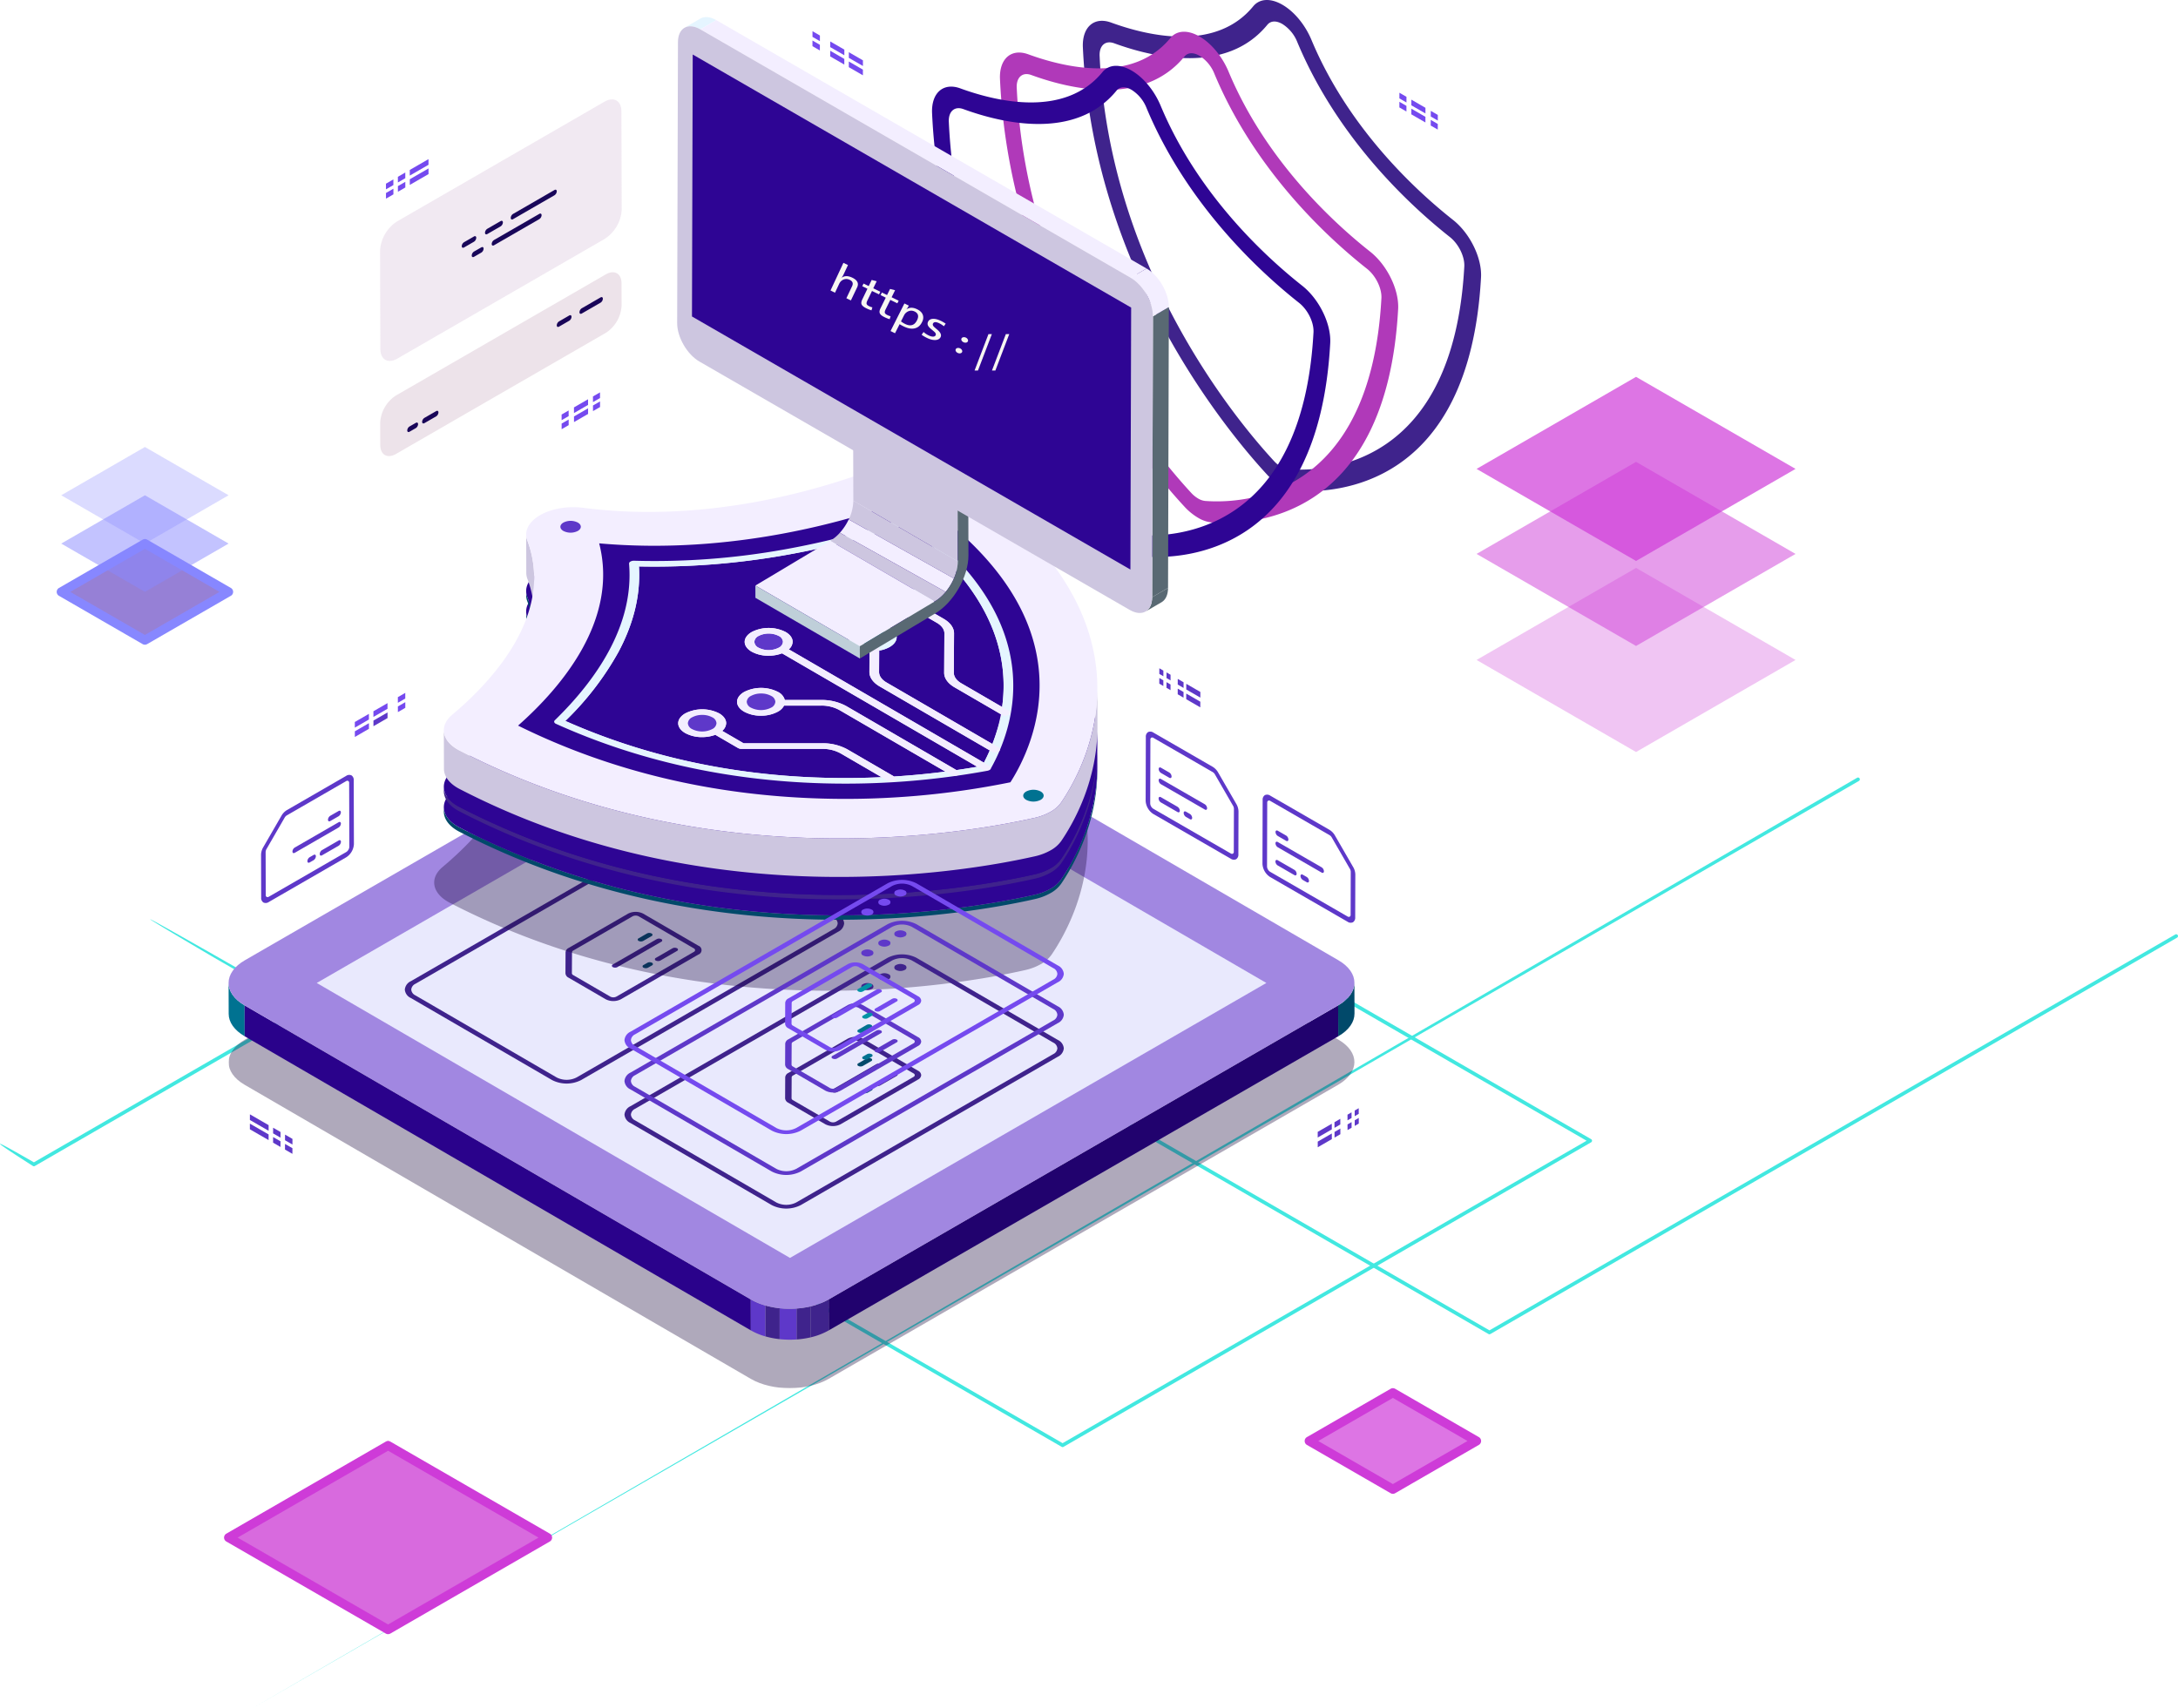<?xml version="1.0" encoding="UTF-8"?> <svg xmlns="http://www.w3.org/2000/svg" xmlns:xlink="http://www.w3.org/1999/xlink" width="776.09" height="608.703" viewBox="0 0 776.09 608.703"><defs><clipPath id="clip-path"><rect id="Rectangle_3044" data-name="Rectangle 3044" width="446.304" height="494.775" fill="none"></rect></clipPath><clipPath id="clip-path-3"><rect id="Rectangle_3032" data-name="Rectangle 3032" width="401.164" height="232.369" fill="none"></rect></clipPath><clipPath id="clip-path-4"><rect id="Rectangle_3033" data-name="Rectangle 3033" width="156.542" height="90.597" fill="#3f238c"></rect></clipPath><clipPath id="clip-path-5"><rect id="Rectangle_3034" data-name="Rectangle 3034" width="232.866" height="134.837" fill="none"></rect></clipPath><clipPath id="clip-path-6"><rect id="Rectangle_3037" data-name="Rectangle 3037" width="232.904" height="148.562" fill="#cdc6e0"></rect></clipPath><clipPath id="clip-path-8"><rect id="Rectangle_3035" data-name="Rectangle 3035" width="232.866" height="134.836" fill="#f3eeff"></rect></clipPath><clipPath id="clip-path-9"><rect id="Rectangle_3038" data-name="Rectangle 3038" width="156.493" height="183.566" fill="#2e0594"></rect></clipPath><clipPath id="clip-path-10"><rect id="Rectangle_3039" data-name="Rectangle 3039" width="156.542" height="90.598" fill="#3f238c"></rect></clipPath><clipPath id="clip-path-11"><rect id="Rectangle_3040" data-name="Rectangle 3040" width="156.542" height="90.598" fill="#5e38c9"></rect></clipPath><clipPath id="clip-path-12"><rect id="Rectangle_3041" data-name="Rectangle 3041" width="156.542" height="90.598" fill="#754aef"></rect></clipPath><clipPath id="clip-path-13"><rect id="Rectangle_3238" data-name="Rectangle 3238" width="59.635" height="34.43" fill="#ce3bd8"></rect></clipPath><clipPath id="clip-path-14"><rect id="Rectangle_3229" data-name="Rectangle 3229" width="113.662" height="65.622" fill="#ce3bd8"></rect></clipPath><clipPath id="clip-path-15"><rect id="Rectangle_3230" data-name="Rectangle 3230" width="113.662" height="65.624" fill="#ce3bd8"></rect></clipPath><clipPath id="clip-path-16"><rect id="Rectangle_3231" data-name="Rectangle 3231" width="113.662" height="65.622" fill="none"></rect></clipPath><clipPath id="clip-path-17"><rect id="Rectangle_3235" data-name="Rectangle 3235" width="59.636" height="34.43" fill="#694ac4"></rect></clipPath><clipPath id="clip-path-18"><rect id="Rectangle_3236" data-name="Rectangle 3236" width="59.636" height="34.43" fill="#8787ff"></rect></clipPath></defs><g id="Group_2389" data-name="Group 2389" transform="translate(-877.549 -991.166)"><g id="Group_2379" data-name="Group 2379" transform="translate(752 1246.89)"><path id="Path_2059" data-name="Path 2059" d="M656.284,301.675a.653.653,0,0,0,.324-.087l244.707-141.28a.648.648,0,1,0-.65-1.122l-244.38,141.09L345.418,120.8a.65.65,0,0,0-.65,0L137.625,240.392c-26.982-15.578-.324,1.31-.324,1.31a.65.65,0,0,0,.65,0L345.092,122.109,655.96,301.588a.653.653,0,0,0,.324.087" transform="translate(0 -81.837)" fill="#42e8e0"></path><path id="Path_2060" data-name="Path 2060" d="M196.954,444.3,769.166,113.932a.648.648,0,1,0-.65-1.122" transform="translate(18.78 -91.321)" fill="#42e8e0"></path><path id="Path_2061" data-name="Path 2061" d="M544.285,362.985a.654.654,0,0,0,.324-.087L732.617,254.354a.65.65,0,0,0,0-1.124L567.711,158.021a.649.649,0,0,0-.65,1.124L731,253.792,544.285,361.586C96.13,102.844,241.746,188.415,241.746,188.415L543.962,362.9a.654.654,0,0,0,.324.087" transform="translate(-40.099 -102.937)" fill="#42e8e0"></path></g><g id="Group_2377" data-name="Group 2377" transform="translate(959.004 991.166)"><g id="Group_2028" data-name="Group 2028"><g id="Group_1799" data-name="Group 1799" transform="translate(0 0)"><g id="Group_1359" data-name="Group 1359"><g id="Group_1358" data-name="Group 1358" clip-path="url(#clip-path)"><g id="Group_1357" data-name="Group 1357"><g id="Group_1356" data-name="Group 1356" clip-path="url(#clip-path)"><g id="Group_1325" data-name="Group 1325" transform="translate(0 262.406)" opacity="0.35"><g id="Group_1324" data-name="Group 1324"><g id="Group_1323" data-name="Group 1323" clip-path="url(#clip-path-3)"><path id="Path_1325" data-name="Path 1325" d="M49.109,359.95c-7.69,4.439-7.729,11.637-.088,16.079L229.385,480.843c7.639,4.439,20.068,4.441,27.757,0L438.686,376.03c7.69-4.439,7.73-11.64.091-16.08L258.415,255.135c-7.643-4.44-20.072-4.439-27.76,0Z" transform="translate(-43.316 -251.805)" fill="#19093b"></path></g></g></g><path id="Path_1326" data-name="Path 1326" d="M10.1,8.047C4.017,5.824-.316,9.645.018,16.93c3.657,79.293,51.2,136.613,65.688,152.294a21.373,21.373,0,0,0,4.922,4.026,11.754,11.754,0,0,0,4.927,1.66c14.526,1.07,62.242-1.252,66.335-76.07.376-6.875-3.922-15.678-10-20.476-13.168-10.4-37.228-32.559-50.41-64.112C79.217,8.827,75.341,4.131,71.114,1.691S63-.537,60.707,2.256C47.39,18.51,23.286,12.861,10.1,8.047M5.983,19.977c-.173-3.742,2.055-5.7,5.181-4.556C25.3,20.585,51.2,26.6,65.735,8.852c1.2-1.465,3.151-1.575,5.36-.3a13.458,13.458,0,0,1,5.339,6.476c14.392,34.448,40.231,58.3,54.355,69.457,3.123,2.467,5.331,6.984,5.139,10.515-3.885,71.037-49.013,73.255-62.751,72.241a6.042,6.042,0,0,1-2.528-.852,10.97,10.97,0,0,1-2.524-2.065C54.421,149.495,9.452,95.259,5.983,19.977" transform="translate(304.391 0)" fill="#3f238c"></path><path id="Path_1327" data-name="Path 1327" d="M38.445,18.9c-6.085-2.223-10.418,1.6-10.083,8.883,3.657,79.293,51.2,136.613,65.688,152.294a21.347,21.347,0,0,0,4.922,4.026,11.758,11.758,0,0,0,4.927,1.661c14.526,1.069,62.242-1.253,66.335-76.071.376-6.875-3.922-15.678-10-20.476-13.168-10.4-37.228-32.559-50.41-64.112-2.266-5.424-6.141-10.12-10.368-12.559s-8.116-2.228-10.407.565C75.733,29.366,51.629,23.717,38.445,18.9m-4.118,11.93c-.173-3.742,2.055-5.7,5.181-4.556,14.14,5.164,40.032,11.176,54.571-6.569,1.2-1.465,3.151-1.575,5.36-.3a13.455,13.455,0,0,1,5.339,6.477c14.392,34.447,40.231,58.3,54.355,69.456,3.123,2.467,5.332,6.984,5.139,10.515-3.885,71.037-49.013,73.254-62.751,72.241a6.043,6.043,0,0,1-2.528-.852,10.915,10.915,0,0,1-2.524-2.065c-13.7-14.828-58.671-69.063-62.14-144.346" transform="translate(246.512 0.457)" fill="#b039b9"></path><path id="Path_1328" data-name="Path 1328" d="M422.768,336.195l.031,11.022c.008,2.891,1.909,5.778,5.706,7.985l-.031-11.022c-3.8-2.206-5.7-5.094-5.706-7.985" transform="translate(-422.768 14.154)" fill="#007291"></path><path id="Path_1329" data-name="Path 1329" d="M49.11,347.112l-.031-11.022c.008,2.928-1.924,5.862-5.793,8.1l.031,11.022c3.869-2.234,5.8-5.168,5.793-8.1" transform="translate(352.085 14.15)" fill="#01496a"></path><path id="Path_1330" data-name="Path 1330" d="M249.692,343.857l.031,11.022L430.086,459.695l-.031-11.022Z" transform="translate(-243.986 14.477)" fill="#2a028b"></path><path id="Path_1331" data-name="Path 1331" d="M48.845,448.674l.031,11.022L230.422,354.882l-.031-11.023Z" transform="translate(164.98 14.477)" fill="#21026e"></path><path id="Path_1332" data-name="Path 1332" d="M229.521,444.439l.031,11.022a24.024,24.024,0,0,1-6.5,2.495V446.926a23.978,23.978,0,0,0,6.465-2.486" transform="translate(-15.695 18.711)" fill="#3f238c"></path><path id="Path_1333" data-name="Path 1333" d="M234.273,446.825v11.031a31.76,31.76,0,0,1-4.983.741V447.572a31.779,31.779,0,0,0,4.983-.747" transform="translate(-26.913 18.812)" fill="#3f238c"></path><path id="Path_1334" data-name="Path 1334" d="M240.1,447.546v11.025a34.022,34.022,0,0,1-6.026-.11V447.442a34.017,34.017,0,0,0,6.026.1" transform="translate(-37.723 18.838)" fill="#5e38c9"></path><path id="Path_1335" data-name="Path 1335" d="M244.956,447.482V458.5a30.3,30.3,0,0,1-5.1-.988V446.5a30.341,30.341,0,0,0,5.1.983" transform="translate(-48.606 18.798)" fill="#3f238c"></path><path id="Path_1336" data-name="Path 1336" d="M244.75,444.437a22.743,22.743,0,0,0,5.181,2.148V457.6a22.71,22.71,0,0,1-5.15-2.139Z" transform="translate(-58.682 18.711)" fill="#5e38c9"></path><path id="Path_1337" data-name="Path 1337" d="M49.109,332.8c-7.69,4.439-7.729,11.637-.088,16.079L229.385,453.69c7.639,4.439,20.068,4.441,27.757,0L438.686,348.877c7.69-4.439,7.73-11.64.091-16.08L258.415,227.982c-7.643-4.44-20.072-4.439-27.76,0Z" transform="translate(-43.316 9.458)" fill="#a187e1"></path><path id="Path_1338" data-name="Path 1338" d="M73.422,340.153l168.64,98,169.744-98-168.64-98Z" transform="translate(-42.015 10.195)" fill="#e9e9fd"></path><path id="Path_1339" data-name="Path 1339" d="M283.521,330.1a.5.5,0,0,0-.005.939,1.78,1.78,0,0,0,1.621,0l1.4-.807a.5.5,0,0,0,.005-.939,1.786,1.786,0,0,0-1.622,0Z" transform="translate(-135.675 13.855)" fill="#01496a"></path><path id="Path_1340" data-name="Path 1340" d="M283.666,320.986a.5.5,0,0,0-.008.941,1.8,1.8,0,0,0,1.628,0l2.966-1.712a.5.5,0,0,0,0-.941,1.788,1.788,0,0,0-1.623,0Z" transform="translate(-137.54 13.434)" fill="#01496a"></path><g id="Group_1328" data-name="Group 1328" transform="translate(62.797 295.604)" style="mix-blend-mode: normal;isolation: isolate"><g id="Group_1327" data-name="Group 1327"><g id="Group_1326" data-name="Group 1326" clip-path="url(#clip-path-4)"><path id="Path_1341" data-name="Path 1341" d="M272.229,287.3a.936.936,0,0,0-.013,1.773,3.365,3.365,0,0,0,3.064,0,.936.936,0,0,0,.007-1.773,3.367,3.367,0,0,0-3.059,0" transform="translate(-175.435 -283.524)" fill="#3f238c"></path><path id="Path_1342" data-name="Path 1342" d="M277.708,290.468a.936.936,0,0,0-.01,1.772,3.373,3.373,0,0,0,3.062,0,.938.938,0,0,0,.01-1.775,3.374,3.374,0,0,0-3.062,0" transform="translate(-186.627 -283.391)" fill="#3f238c"></path><path id="Path_1343" data-name="Path 1343" d="M283.527,293.827a.936.936,0,0,0-.01,1.772,3.37,3.37,0,0,0,3.062,0,.937.937,0,0,0,.01-1.774,3.373,3.373,0,0,0-3.062,0" transform="translate(-198.51 -283.25)" fill="#3f238c"></path><path id="Path_1344" data-name="Path 1344" d="M280.337,330.235a.5.5,0,0,0,0,.941,1.788,1.788,0,0,0,1.623,0l15.637-9.028a.5.5,0,0,0,.005-.94,1.792,1.792,0,0,0-1.625,0Z" transform="translate(-206.212 -282.089)" fill="#3f238c"></path><path id="Path_1345" data-name="Path 1345" d="M217.795,340.763a3.62,3.62,0,0,0,2.125,2.994l50.349,29.261a11.4,11.4,0,0,0,10.345,0l91.563-52.864a3.675,3.675,0,0,0,2.16-3,3.621,3.621,0,0,0-2.127-3L321.861,284.9a11.4,11.4,0,0,0-10.344,0l-91.562,52.864a3.677,3.677,0,0,0-2.16,3m54.1,31.314-50.35-29.261a2.484,2.484,0,0,1-1.457-2.055,2.514,2.514,0,0,1,1.481-2.055l91.561-52.864a7.814,7.814,0,0,1,7.1,0l50.35,29.26a2.478,2.478,0,0,1,1.459,2.054,2.514,2.514,0,0,1-1.483,2.057L279,372.077a7.83,7.83,0,0,1-7.1,0" transform="translate(-217.795 -283.662)" fill="#3f238c"></path><path id="Path_1346" data-name="Path 1346" d="M274.947,327.767a.5.5,0,0,0-.005.94,1.786,1.786,0,0,0,1.621,0l5.935-3.426a.5.5,0,0,0,.005-.94,1.786,1.786,0,0,0-1.622,0Z" transform="translate(-185.501 -281.958)" fill="#3f238c"></path><path id="Path_1347" data-name="Path 1347" d="M266.55,333.762a1.913,1.913,0,0,0,1.114,1.573l13.226,7.687a5.989,5.989,0,0,0,5.422.005l27.6-15.937a1.662,1.662,0,0,0,.019-3.146l-19.655-11.421a5.994,5.994,0,0,0-5.43,0l-21.122,12.195a1.944,1.944,0,0,0-1.134,1.575Zm15.97,8.318-13.226-7.686a.774.774,0,0,1-.45-.632l.045-7.473a.779.779,0,0,1,.456-.631l21.122-12.195a2.4,2.4,0,0,1,2.182,0L312.3,324.885a.76.76,0,0,1,.449.633.769.769,0,0,1-.454.634L284.7,342.081a2.406,2.406,0,0,1-2.184,0" transform="translate(-209.315 -282.474)" fill="#3f238c"></path></g></g></g><g id="Group_1331" data-name="Group 1331" transform="translate(73.261 218.28)" opacity="0.35"><g id="Group_1330" data-name="Group 1330"><g id="Group_1329" data-name="Group 1329" clip-path="url(#clip-path-5)"><path id="Path_1348" data-name="Path 1348" d="M168.813,229.078c-3.852,2.224-5.872,5.512-4.558,9,10.025,26.574-13.318,50.874-26.753,62.124-4.8,4.025-3.719,9.486,2.558,12.734,88.127,45.6,179.854,29.692,204.912,24.03a20.657,20.657,0,0,0,5.748-2.172,11.354,11.354,0,0,0,3.768-3.323c9.854-14.493,37.628-67.575-40.814-118.77-5.589-3.646-15.015-4.292-21.978-1.524-19.464,7.745-61.493,21.187-107.339,15.295-6.011-.773-11.693.386-15.545,2.609" transform="translate(-134.515 -209.461)" fill="#19093b"></path></g></g></g><path id="Path_1349" data-name="Path 1349" d="M61.667,30.559c-6.085-2.223-10.418,1.6-10.083,8.883,3.657,79.294,51.2,136.613,65.688,152.294a21.373,21.373,0,0,0,4.922,4.026,11.755,11.755,0,0,0,4.927,1.66c14.526,1.07,62.242-1.252,66.335-76.07.376-6.875-3.922-15.678-10-20.476-13.168-10.4-37.228-32.559-50.41-64.112-2.266-5.424-6.141-10.12-10.368-12.56s-8.116-2.227-10.407.566c-13.317,16.254-37.421,10.6-50.606,5.791m-4.118,11.93c-.173-3.742,2.055-5.7,5.181-4.556C76.87,43.1,102.762,49.108,117.3,31.364c1.2-1.465,3.151-1.575,5.361-.3A13.461,13.461,0,0,1,128,37.54c14.392,34.448,40.231,58.3,54.355,69.457,3.123,2.467,5.332,6.984,5.139,10.515-3.885,71.037-49.013,73.254-62.751,72.241a6.047,6.047,0,0,1-2.528-.852,10.969,10.969,0,0,1-2.524-2.065c-13.7-14.828-58.671-69.063-62.141-144.346" transform="translate(199.09 0.948)" fill="#2e0594"></path><path id="Path_1350" data-name="Path 1350" d="M323.8,209.122l0,1.56a6,6,0,0,0,.4,2.111,37.137,37.137,0,0,1,2.433,13.1l0-1.559a37.142,37.142,0,0,0-2.434-13.1,6.017,6.017,0,0,1-.4-2.111" transform="translate(-217.763 8.804)" fill="#01496a"></path><path id="Path_1351" data-name="Path 1351" d="M131.213,276.7l0,1.56c.008,2.664,1.9,5.3,5.547,7.183,88.128,45.6,179.853,29.689,204.909,24.028a20.656,20.656,0,0,0,5.748-2.171,11.353,11.353,0,0,0,3.768-3.323c4.558-6.7,12.948-21.657,12.894-40.861l-.005-1.56c.055,19.2-8.335,34.158-12.893,40.861a11.353,11.353,0,0,1-3.768,3.323,20.665,20.665,0,0,1-5.748,2.172c-25.056,5.662-116.782,21.576-204.909-24.029-3.644-1.886-5.54-4.519-5.547-7.183" transform="translate(-54.517 11.012)" fill="#01496a"></path><path id="Path_1352" data-name="Path 1352" d="M165.514,203.307c-3.852,2.224-5.871,5.512-4.558,9,10.028,26.575-13.315,50.875-26.751,62.125-4.805,4.023-3.718,9.486,2.558,12.736,88.127,45.6,179.853,29.689,204.909,24.028a20.686,20.686,0,0,0,5.748-2.171,11.366,11.366,0,0,0,3.768-3.323c9.857-14.5,37.631-67.574-40.812-118.77-5.588-3.646-15.016-4.293-21.977-1.524-19.465,7.746-61.493,21.187-107.342,15.294-6.011-.773-11.693.386-15.545,2.609" transform="translate(-54.521 7.734)" fill="#2e0594"></path><path id="Path_1353" data-name="Path 1353" d="M323.8,202.135l0,1.56a6,6,0,0,0,.4,2.111,37.137,37.137,0,0,1,2.433,13.1l0-1.559a37.142,37.142,0,0,0-2.434-13.1,6.017,6.017,0,0,1-.4-2.111" transform="translate(-217.763 8.51)" fill="#01496a"></path><path id="Path_1354" data-name="Path 1354" d="M131.213,269.715l0,1.56c.008,2.664,1.9,5.3,5.547,7.183,88.128,45.6,179.853,29.691,204.909,24.028a20.621,20.621,0,0,0,5.748-2.171,11.355,11.355,0,0,0,3.768-3.323c4.558-6.7,12.948-21.657,12.894-40.861l-.005-1.559c.055,19.2-8.335,34.157-12.893,40.86a11.354,11.354,0,0,1-3.768,3.323,20.667,20.667,0,0,1-5.748,2.172C316.613,306.588,224.887,322.5,136.76,276.9c-3.644-1.886-5.54-4.519-5.547-7.183" transform="translate(-54.517 10.718)" fill="#3f238c"></path><path id="Path_1355" data-name="Path 1355" d="M165.514,196.321c-3.852,2.224-5.871,5.512-4.558,9,10.028,26.575-13.315,50.875-26.751,62.125-4.805,4.023-3.718,9.486,2.558,12.735,88.127,45.6,179.853,29.69,204.909,24.028a20.651,20.651,0,0,0,5.748-2.172,11.353,11.353,0,0,0,3.768-3.323c9.857-14.495,37.631-67.573-40.812-118.769-5.588-3.646-15.016-4.293-21.977-1.524-19.465,7.746-61.493,21.187-107.342,15.294-6.011-.773-11.693.386-15.545,2.609" transform="translate(-54.521 7.439)" fill="#2e0594"></path><g id="Group_1340" data-name="Group 1340" transform="translate(76.699 164)"><g id="Group_1339" data-name="Group 1339"><g id="Group_1338" data-name="Group 1338" clip-path="url(#clip-path-6)"><g id="Group_1337" data-name="Group 1337" style="mix-blend-mode: normal;isolation: isolate"><g id="Group_1336" data-name="Group 1336"><g id="Group_1335" data-name="Group 1335" clip-path="url(#clip-path-6)"><path id="Path_1356" data-name="Path 1356" d="M323.762,182.8l.039,13.726a6,6,0,0,0,.4,2.111,37.141,37.141,0,0,1,2.432,13.1l-.039-13.726a37.12,37.12,0,0,0-2.433-13.1,6.016,6.016,0,0,1-.4-2.111" transform="translate(-294.422 -156.303)" fill="#cdc6e0"></path><path id="Path_1357" data-name="Path 1357" d="M131.178,250.385l.039,13.725c.008,2.664,1.9,5.3,5.546,7.182,88.127,45.6,179.855,29.692,204.912,24.03a20.646,20.646,0,0,0,5.747-2.172,11.369,11.369,0,0,0,3.769-3.323c4.556-6.7,12.945-21.656,12.891-40.859l-.039-13.726c.054,19.2-8.335,34.157-12.892,40.86a11.363,11.363,0,0,1-3.768,3.322,20.654,20.654,0,0,1-5.748,2.172c-25.056,5.662-116.784,21.575-204.911-24.03-3.644-1.886-5.539-4.519-5.546-7.182" transform="translate(-131.178 -154.096)" fill="#cdc6e0"></path><g id="Group_1334" data-name="Group 1334" transform="translate(0)"><g id="Group_1333" data-name="Group 1333"><g id="Group_1332" data-name="Group 1332" clip-path="url(#clip-path-8)"><path id="Path_1358" data-name="Path 1358" d="M165.514,176.991c-3.852,2.224-5.872,5.512-4.558,9,10.025,26.574-13.317,50.874-26.753,62.124-4.8,4.025-3.719,9.486,2.558,12.734,88.127,45.6,179.855,29.692,204.912,24.03a20.656,20.656,0,0,0,5.748-2.172,11.363,11.363,0,0,0,3.768-3.322c9.854-14.495,37.628-67.576-40.814-118.771-5.588-3.646-15.014-4.292-21.978-1.524-19.464,7.745-61.493,21.187-107.339,15.295-6.011-.773-11.693.386-15.545,2.609" transform="translate(-131.216 -157.374)" fill="#f3eeff"></path></g></g></g></g></g></g></g></g></g><path id="Path_1359" data-name="Path 1359" d="M189.493,194.346c.68,10.927-2.343,21.2-7.31,30.5a104.98,104.98,0,0,1-18.915,24.562c28.277,12.556,59.184,19.342,92.141,20.247,7.252.2,14.134.1,20.548-.2l-14.672-8.526a13.246,13.246,0,0,0-6.493-1.56H226.054a2.5,2.5,0,0,1-1.216-.291l-8.135-4.727a13.406,13.406,0,0,1-4.7.816,12.3,12.3,0,0,1-6.036-1.451c-1.658-.963-2.488-2.236-2.481-3.5s.849-2.532,2.515-3.493a13.3,13.3,0,0,1,12.09-.007c1.662.964,2.493,2.236,2.485,3.5a3.687,3.687,0,0,1-1.426,2.723l7.632,4.435H254.8a18.174,18.174,0,0,1,8.926,2.145l16.681,9.693c6.717-.42,12.85-1.043,18.27-1.744l-37.8-21.97a13.209,13.209,0,0,0-6.491-1.559H241.214a5.331,5.331,0,0,1-2.191,2.147,12.391,12.391,0,0,1-6.05,1.449,12.249,12.249,0,0,1-6.031-1.45c-1.663-.964-2.494-2.236-2.486-3.5s.853-2.534,2.523-3.5a13.309,13.309,0,0,1,12.084,0,4.648,4.648,0,0,1,2.417,2.858h12.915a18.176,18.176,0,0,1,8.922,2.143l39.3,22.841c2.694-.39,5.177-.792,7.426-1.188l-69.566-40.426a13.3,13.3,0,0,1-4.793.848,12.274,12.274,0,0,1-6.034-1.449c-1.659-.963-2.491-2.237-2.481-3.5s.851-2.536,2.52-3.5a13.33,13.33,0,0,1,12.084,0c1.661.964,2.494,2.235,2.481,3.5a3.639,3.639,0,0,1-1.364,2.672l69.519,40.4c.7-1.323,1.406-2.783,2.092-4.368L275.285,237.12c-2.361-1.372-3.681-3.235-3.67-5.176l.042-7.48a11.688,11.688,0,0,1-4.925-1.409c-1.663-.964-2.494-2.236-2.486-3.5s.849-2.531,2.517-3.494a13.3,13.3,0,0,1,12.093-.005c1.658.964,2.492,2.237,2.481,3.5s-.852,2.536-2.521,3.5a11.075,11.075,0,0,1-3.713,1.261l-.043,7.628c-.01,1.412.95,2.766,2.67,3.765l37.715,21.917a60.061,60.061,0,0,0,3.037-10.6l-16.553-9.619c-2.363-1.375-3.685-3.235-3.674-5.176l.079-14.027c.01-1.412-.951-2.767-2.67-3.765l-4.948-2.875a13.391,13.391,0,0,1-4.706.817,12.276,12.276,0,0,1-6.034-1.452c-1.66-.962-2.492-2.234-2.484-3.5s.849-2.532,2.517-3.5a13.315,13.315,0,0,1,12.091-.006c1.66.965,2.491,2.237,2.483,3.5a3.686,3.686,0,0,1-1.424,2.722l4.947,2.875c2.362,1.372,3.682,3.235,3.67,5.176l-.079,14.027c-.005,1.412.953,2.768,2.673,3.766l14.535,8.447a54.352,54.352,0,0,0,.379-11.67c-1.454-19.092-13.068-37.017-34.653-53.437a294.646,294.646,0,0,1-42.467,10.876,267.306,267.306,0,0,1-52.671,4.133" transform="translate(-43.274 7.55)" fill="#2e0594"></path><path id="Path_1360" data-name="Path 1360" d="M308.907,178.757c-1.427.823-1.434,2.158-.017,2.982a5.674,5.674,0,0,0,5.148,0c1.427-.824,1.435-2.159.017-2.982a5.674,5.674,0,0,0-5.148,0" transform="translate(-189.602 7.5)" fill="#5e38c9"></path><path id="Path_1361" data-name="Path 1361" d="M202.355,214.63c-1.677.968-2.519,2.238-2.526,3.5s.823,2.536,2.486,3.5a11.7,11.7,0,0,0,4.926,1.409l0-.819a.871.871,0,0,1,.509-.7,2.472,2.472,0,0,1,1.219-.293c.949,0,1.719.447,1.716,1l0,.671a11.079,11.079,0,0,0,3.714-1.261c1.668-.964,2.514-2.236,2.521-3.5s-.823-2.535-2.481-3.5l-1.222.706-1.221.705a2.524,2.524,0,0,1,1.481,2.088,2.56,2.56,0,0,1-1.5,2.089,7.389,7.389,0,0,1-3.614.866,7.315,7.315,0,0,1-3.6-.866,2.526,2.526,0,0,1-1.486-2.089,2.564,2.564,0,0,1,1.509-2.088,7.953,7.953,0,0,1,7.213,0l1.221-.705,1.222-.706a13.317,13.317,0,0,0-12.084,0" transform="translate(21.141 8.975)" fill="#e5f5ff"></path><path id="Path_1362" data-name="Path 1362" d="M189.644,203c-1.677.968-2.519,2.238-2.525,3.5s.823,2.537,2.483,3.5a12.264,12.264,0,0,0,6.034,1.452,13.4,13.4,0,0,0,4.707-.817,9.315,9.315,0,0,0,1.343-.635,6.9,6.9,0,0,0,1.1-.775,3.681,3.681,0,0,0,1.424-2.723c.007-1.263-.823-2.535-2.483-3.5l-1.222.705-1.221.7a2.532,2.532,0,0,1,1.484,2.09,2.564,2.564,0,0,1-1.508,2.088,7.933,7.933,0,0,1-7.212,0,2.527,2.527,0,0,1-1.484-2.088,2.558,2.558,0,0,1,1.509-2.088,7.948,7.948,0,0,1,7.211,0l1.221-.7,1.222-.705a13.317,13.317,0,0,0-12.082,0" transform="translate(47.098 8.485)" fill="#e5f5ff"></path><path id="Path_1363" data-name="Path 1363" d="M208.255,215.1a7.362,7.362,0,0,0-3.611.865,2.566,2.566,0,0,0-1.51,2.089,2.53,2.53,0,0,0,1.486,2.088,7.944,7.944,0,0,0,7.213,0,2.563,2.563,0,0,0,1.5-2.088,2.526,2.526,0,0,0-1.481-2.089,7.318,7.318,0,0,0-3.6-.865" transform="translate(21.279 9.056)" fill="#007291"></path><path id="Path_1364" data-name="Path 1364" d="M240.6,236.726c-1.667.964-2.516,2.234-2.522,3.5s.823,2.536,2.485,3.5l1.222-.7,1.221-.706a2.526,2.526,0,0,1-1.484-2.088,2.558,2.558,0,0,1,1.5-2.088,7.944,7.944,0,0,1,7.213,0,2.529,2.529,0,0,1,1.484,2.087,2.566,2.566,0,0,1-1.507,2.09,7.943,7.943,0,0,1-7.211,0l-1.221.706-1.222.7a12.27,12.27,0,0,0,6.032,1.451,12.4,12.4,0,0,0,6.05-1.449,5.34,5.34,0,0,0,2.189-2.147h-1.16c-.949,0-1.718-.448-1.715-1a.872.872,0,0,1,.51-.706,2.463,2.463,0,0,1,1.217-.292H255.1a4.638,4.638,0,0,0-2.415-2.858,13.3,13.3,0,0,0-12.085,0" transform="translate(-56.893 9.905)" fill="#f3eeff"></path><path id="Path_1365" data-name="Path 1365" d="M260.66,244.051c-1.674.966-2.519,2.238-2.523,3.5s.823,2.536,2.481,3.5l1.221-.705,1.221-.7a2.528,2.528,0,0,1-1.481-2.089,2.572,2.572,0,0,1,1.5-2.089,7.418,7.418,0,0,1,3.614-.866,7.329,7.329,0,0,1,3.6.866,2.533,2.533,0,0,1,1.486,2.089,2.568,2.568,0,0,1-1.51,2.089,7.944,7.944,0,0,1-7.213,0l-1.221.7-1.221.705a12.3,12.3,0,0,0,6.036,1.451,13.374,13.374,0,0,0,4.705-.816,9.306,9.306,0,0,0,1.343-.635,7.031,7.031,0,0,0,1.1-.775,3.689,3.689,0,0,0,1.426-2.724c.007-1.264-.823-2.536-2.485-3.5a13.3,13.3,0,0,0-12.082,0" transform="translate(-97.928 10.214)" fill="#f3eeff"></path><path id="Path_1366" data-name="Path 1366" d="M262.923,249.558a7.944,7.944,0,0,0,7.213,0,2.562,2.562,0,0,0,1.509-2.089,2.528,2.528,0,0,0-1.486-2.088,7.326,7.326,0,0,0-3.6-.867,7.413,7.413,0,0,0-3.613.867,2.567,2.567,0,0,0-1.5,2.088,2.524,2.524,0,0,0,1.481,2.089" transform="translate(-97.79 10.294)" fill="#5e38c9"></path><path id="Path_1367" data-name="Path 1367" d="M168.076,221.706a.746.746,0,0,0-.008,1.411l.724.421,69.566,40.426,1.965,1.142a2.7,2.7,0,0,0,2.387.027.958.958,0,0,0,.55-.654.81.81,0,0,0-.494-.783l-2.042-1.187-69.518-40.4-.7-.4a2.683,2.683,0,0,0-2.435,0" transform="translate(28.414 9.322)" fill="#f3eeff"></path><path id="Path_1368" data-name="Path 1368" d="M187.153,192.689a.84.84,0,0,0-.506.757c.939,11.069-2.045,21.486-7.08,30.907s-12.119,17.84-19.362,24.893c-.443.433-.264.987.422,1.294,29.074,13.121,61.131,20.267,95.28,21.2a280.953,280.953,0,0,0,58.454-4.482,2.237,2.237,0,0,0,.689-.244,2.694,2.694,0,0,1-2.363-.042l-1.965-1.142c-2.249.395-4.732.8-7.426,1.187l.6.347a.746.746,0,0,1-.008,1.411,2.683,2.683,0,0,1-2.435,0l-2.1-1.218c-5.42.7-11.553,1.327-18.27,1.747.842.489.836,1.119.162,1.509a2.676,2.676,0,0,1-2.435,0l-2.179-1.266c-6.413.3-13.3.4-20.548.2-32.958-.9-63.863-7.691-92.141-20.248a104.926,104.926,0,0,0,18.914-24.562c4.969-9.292,7.992-19.57,7.311-30.5a267.234,267.234,0,0,0,52.671-4.133A294.644,294.644,0,0,0,285.3,179.429c21.585,16.42,33.2,34.345,34.653,53.438a54.272,54.272,0,0,1-.379,11.669l2.316,1.346a.744.744,0,0,1-.008,1.41,2.679,2.679,0,0,1-2.435,0c-1.027,3.719-2.113,7.279-3.333,10.426l2.185,1.27a.746.746,0,0,1-.007,1.411,2.683,2.683,0,0,1-2.435,0l-.68-.395c-.687,1.584-1.4,3.045-2.093,4.368l2.043,1.187a.809.809,0,0,1,.494.783c4.026-7.21,8.868-19.139,7.776-33.571-1.5-19.785-13.732-38.376-36.285-55.262a2.634,2.634,0,0,0-2.236-.246A289.44,289.44,0,0,1,241.842,188.4a260.646,260.646,0,0,1-53.38,4,2.544,2.544,0,0,0-1.31.292" transform="translate(-43.948 7.457)" fill="#e5f5ff"></path><path id="Path_1369" data-name="Path 1369" d="M179.866,186.508c47.111,4.16,88.769-7.684,112.235-16.527,27.83,18.989,42.805,40.115,44.531,62.836,1.36,17.94-6.075,32.334-10.232,38.847a294.024,294.024,0,0,1-67.1,5.8c-39.222-1.072-75.643-9.816-108.336-26,15.345-13.564,35.931-37.656,28.9-64.957m-15.374,64.333c29.074,13.12,61.131,20.267,95.28,21.2a280.869,280.869,0,0,0,58.454-4.482,2.377,2.377,0,0,0,.762-.284.911.911,0,0,0,.5-.628c4.026-7.21,8.868-19.139,7.776-33.571-1.5-19.785-13.732-38.375-36.284-55.261a2.633,2.633,0,0,0-2.237-.247A289.564,289.564,0,0,1,245.708,188.7a260.721,260.721,0,0,1-53.381,4,2.539,2.539,0,0,0-1.308.292.839.839,0,0,0-.506.757c.938,11.069-2.045,21.486-7.08,30.907s-12.12,17.84-19.362,24.893c-.444.434-.265.988.421,1.3" transform="translate(-47.814 7.156)" fill="#2e0594"></path><path id="Path_1370" data-name="Path 1370" d="M191.9,208.5a7.926,7.926,0,0,0,7.213,0,2.568,2.568,0,0,0,1.508-2.087,2.53,2.53,0,0,0-1.484-2.09,7.944,7.944,0,0,0-7.211,0,2.558,2.558,0,0,0-1.509,2.089A2.525,2.525,0,0,0,191.9,208.5" transform="translate(47.239 8.566)" fill="#007291"></path><path id="Path_1371" data-name="Path 1371" d="M240.192,221.726a7.954,7.954,0,0,0,7.214,0,2.552,2.552,0,0,0,1.5-2.089,2.515,2.515,0,0,0-1.481-2.089,7.961,7.961,0,0,0-7.213,0,2.55,2.55,0,0,0-1.5,2.089,2.521,2.521,0,0,0,1.48,2.089" transform="translate(-51.369 9.123)" fill="#5e38c9"></path><path id="Path_1372" data-name="Path 1372" d="M237.929,216.218c-1.668.963-2.516,2.237-2.521,3.5s.823,2.536,2.481,3.5a12.288,12.288,0,0,0,6.034,1.449,13.308,13.308,0,0,0,4.794-.849l-.724-.42a.746.746,0,0,1,.008-1.411,2.682,2.682,0,0,1,2.435,0l.694.4a3.643,3.643,0,0,0,1.364-2.672c.011-1.263-.821-2.534-2.481-3.5l-1.222.706-1.221.706a2.508,2.508,0,0,1,1.481,2.088,2.548,2.548,0,0,1-1.5,2.089,7.952,7.952,0,0,1-7.213,0,2.522,2.522,0,0,1-1.482-2.089,2.555,2.555,0,0,1,1.5-2.088,7.952,7.952,0,0,1,7.213,0l1.221-.706,1.222-.706a13.325,13.325,0,0,0-12.084,0" transform="translate(-51.509 9.042)" fill="#f3eeff"></path><path id="Path_1373" data-name="Path 1373" d="M250.009,242.235a2.565,2.565,0,0,0,1.507-2.091,2.527,2.527,0,0,0-1.483-2.088,7.309,7.309,0,0,0-3.6-.866,7.384,7.384,0,0,0-3.615.866,2.556,2.556,0,0,0-1.5,2.089,2.521,2.521,0,0,0,1.484,2.088,7.941,7.941,0,0,0,7.21,0" transform="translate(-56.687 9.986)" fill="#5e38c9"></path><path id="Path_1374" data-name="Path 1374" d="M163.518,208.907a6.909,6.909,0,0,1-1.091.771,9.3,9.3,0,0,1-1.352.64l4.947,2.875c1.718,1,2.68,2.352,2.67,3.764l-.079,14.028c-.01,1.94,1.311,3.8,3.675,5.175l16.553,9.62.3.173a2.67,2.67,0,0,0,2.432,0,.745.745,0,0,0,.008-1.411l-2.316-1.345-14.535-8.447c-1.718-1-2.678-2.354-2.672-3.766l.078-14.028c.011-1.94-1.308-3.8-3.67-5.175Z" transform="translate(86.365 8.795)" fill="#f3eeff"></path><path id="Path_1375" data-name="Path 1375" d="M165.076,221.19a.867.867,0,0,0-.507.7l-.005.819-.042,7.481c-.01,1.94,1.308,3.8,3.67,5.175l39.221,22.793.681.395a2.682,2.682,0,0,0,2.435,0,.745.745,0,0,0,.007-1.41l-2.185-1.27L170.635,233.96c-1.718-1-2.68-2.353-2.67-3.765l.044-7.628,0-.672c0-.55-.766-1-1.716-1a2.5,2.5,0,0,0-1.219.293" transform="translate(63.819 9.3)" fill="#f3eeff"></path><path id="Path_1376" data-name="Path 1376" d="M178.86,239.7a.874.874,0,0,0-.51.706c0,.55.766,1,1.716,1H194.4a13.205,13.205,0,0,1,6.491,1.559l37.805,21.97,2.1,1.218a2.682,2.682,0,0,0,2.435,0,.746.746,0,0,0,.007-1.411l-.6-.347-39.3-22.841a18.179,18.179,0,0,0-8.923-2.143H180.079a2.482,2.482,0,0,0-1.218.292" transform="translate(16.713 10.079)" fill="#f3eeff"></path><path id="Path_1377" data-name="Path 1377" d="M200.075,251.373l8.135,4.727a2.492,2.492,0,0,0,1.216.291h28.736a13.257,13.257,0,0,1,6.493,1.56l14.673,8.526,2.178,1.266a2.676,2.676,0,0,0,2.435,0,.745.745,0,0,0,.008-1.41l-.169-.1L247.1,256.541a18.172,18.172,0,0,0-8.926-2.145H210.151l-7.631-4.435a6.908,6.908,0,0,1-1.091.771,9.306,9.306,0,0,1-1.353.64" transform="translate(-26.646 10.524)" fill="#f3eeff"></path><path id="Path_1378" data-name="Path 1378" d="M150.647,270.726c-1.427.824-1.432,2.159-.015,2.984a5.674,5.674,0,0,0,5.148,0c1.428-.824,1.433-2.159.018-2.983a5.681,5.681,0,0,0-5.151,0" transform="translate(133.578 11.372)" fill="#007291"></path><path id="Path_1379" data-name="Path 1379" d="M220.9,198.706a20.03,20.03,0,0,1-2.928,4.776l-37.7-21.078a19.9,19.9,0,0,0,3.144-4.742Z" transform="translate(37.551 7.48)" fill="#f3eeff"></path><path id="Path_1380" data-name="Path 1380" d="M180.588,171.252l37.22,21.63a15.516,15.516,0,0,1-1.388,6.1l-37.483-21.044a15.874,15.874,0,0,0,1.652-6.681" transform="translate(42.027 7.21)" fill="#cdc6e0"></path><path id="Path_1381" data-name="Path 1381" d="M186.53,182.213l37.7,21.079a14.979,14.979,0,0,1-3.932,3.417l-37.22-21.629a14.505,14.505,0,0,0,3.452-2.867" transform="translate(31.289 7.671)" fill="#cdc6e0"></path><path id="Path_1382" data-name="Path 1382" d="M216.156,159.683l-37.22-21.63.1,34.6,37.22,21.63Z" transform="translate(43.58 5.812)" fill="#cdc6e0"></path><path id="Path_1383" data-name="Path 1383" d="M216.25,149.564l-37.219-21.63c2.021,2.54,3.1,6.185,3.108,10.545l37.22,21.63c-.011-4.36-1.087-8.005-3.109-10.545" transform="translate(40.377 5.386)" fill="#e5f5ff"></path><path id="Path_1384" data-name="Path 1384" d="M250.726,206.593l-37.22-21.63-26.655,15.949,37.22,21.63Z" transform="translate(0.86 7.787)" fill="#f3eeff"></path><path id="Path_1385" data-name="Path 1385" d="M249.637,221.9l-37.22-21.63.013,4.365,37.22,21.63Z" transform="translate(-24.707 8.432)" fill="#bfcfd9"></path><path id="Path_1386" data-name="Path 1386" d="M219.234,121.532,182.014,99.9,205.3,129.115l37.219,21.629Z" transform="translate(14.109 4.206)" fill="#e5f5ff"></path><path id="Path_1387" data-name="Path 1387" d="M241.707,117.526,204.488,95.9l-3.216,4.175,37.22,21.629Z" transform="translate(-5.149 4.037)" fill="#e5f5ff"></path><path id="Path_1388" data-name="Path 1388" d="M186.917,116.652l-3.216,4.175,23.285,29.213c2.022,2.538,3.1,6.184,3.109,10.544l.1,34.6c.015,5.244-3.684,11.654-8.248,14.289l-26.655,15.949.012,4.365,26.655-15.949c6.658-3.843,12.059-13.2,12.037-20.849l-.1-34.6c-.015-5.18-1.292-9.509-3.694-12.524Z" transform="translate(49.641 4.911)" fill="#596973"></path><path id="Path_1389" data-name="Path 1389" d="M267.187,6.374l-5.664,3.291c1.447-.84,3.451-.722,5.662.554l5.664-3.291c-2.21-1.277-4.214-1.4-5.662-.554" transform="translate(-99.078 0.246)" fill="#e5f5ff"></path><path id="Path_1390" data-name="Path 1390" d="M107.039,209.478l5.664-3.291c1.429-.831,2.315-2.6,2.321-5.105l-5.664,3.292c-.006,2.509-.892,4.274-2.321,5.1" transform="translate(219.735 8.466)" fill="#596973"></path><path id="Path_1391" data-name="Path 1391" d="M106.767,208.418l5.664-3.292.283-100.105-5.664,3.291Z" transform="translate(222.327 4.421)" fill="#596973"></path><path id="Path_1392" data-name="Path 1392" d="M267.718,98.706l5.664-3.292L120.042,6.883l-5.664,3.292Z" transform="translate(53.729 0.29)" fill="#f3eeff"></path><path id="Path_1393" data-name="Path 1393" d="M114.7,108.867l5.664-3.291c.015-5.051-3.536-11.2-7.931-13.739l-5.664,3.292c4.395,2.537,7.946,8.688,7.931,13.738" transform="translate(214.68 3.866)" fill="#f3eeff"></path><path id="Path_1394" data-name="Path 1394" d="M120.469,10.086c-4.392-2.536-7.969-.5-7.984,4.55L112.2,114.741c-.015,5.051,3.538,11.2,7.931,13.739l153.34,88.531c4.4,2.538,7.969.5,7.984-4.55l.283-100.106c.015-5.05-3.536-11.2-7.931-13.738Z" transform="translate(47.638 0.379)" fill="#cdc6e0"></path><g id="Group_1343" data-name="Group 1343" transform="translate(165.119 19.43)"><g id="Group_1342" data-name="Group 1342"><g id="Group_1341" data-name="Group 1341" clip-path="url(#clip-path-9)"><path id="Path_1395" data-name="Path 1395" d="M276.147,108.844l-.265,93.368-156.228-90.2.265-93.368Z" transform="translate(-119.654 -18.645)" fill="#2e0594"></path></g></g></g><path id="Path_1396" data-name="Path 1396" d="M299.877,77.51a13.275,13.275,0,0,0-6.02,10.431l.1,34.988c.011,3.832,2.725,5.378,6.06,3.454L373.934,83.7a13.271,13.271,0,0,0,6.023-10.429l-.1-34.987c-.01-3.836-2.725-5.382-6.063-3.456Z" transform="translate(-239.882 1.432)" fill="#ddc8de" opacity="0.41"></path><path id="Path_1397" data-name="Path 1397" d="M299.5,137.055a12.351,12.351,0,0,0-5.6,9.707l.023,7.886c.01,3.568,2.533,5.009,5.639,3.217l74.76-43.164a12.346,12.346,0,0,0,5.6-9.706l-.023-7.886c-.009-3.568-2.533-5.01-5.638-3.217Z" transform="translate(-239.882 3.92)" fill="#ede3ea"></path><path id="Path_1398" data-name="Path 1398" d="M399.24,293.22a1.785,1.785,0,0,0-.811,1.4c0,.517.367.724.816.465l1.4-.807a1.783,1.783,0,0,0,.811-1.4c0-.517-.367-.724-.816-.465Z" transform="translate(-370.353 12.306)" fill="#5e38c9"></path><path id="Path_1399" data-name="Path 1399" d="M390.683,290.254a1.786,1.786,0,0,0-.811,1.408c0,.516.367.724.816.465l15.637-9.028a1.785,1.785,0,0,0,.811-1.4c0-.519-.367-.727-.816-.468Z" transform="translate(-367.118 11.835)" fill="#5e38c9"></path><path id="Path_1400" data-name="Path 1400" d="M390.666,290.89a1.785,1.785,0,0,0-.811,1.4c0,.517.367.724.816.465l5.935-3.426a1.788,1.788,0,0,0,.811-1.4c0-.516-.367-.724-.816-.465Z" transform="translate(-357.381 12.098)" fill="#5e38c9"></path><path id="Path_1401" data-name="Path 1401" d="M390.7,279.092a1.791,1.791,0,0,0-.813,1.406c0,.517.369.723.818.464l2.966-1.712a1.783,1.783,0,0,0,.811-1.4c0-.517-.366-.724-.816-.465Z" transform="translate(-354.473 11.673)" fill="#5e38c9"></path><path id="Path_1402" data-name="Path 1402" d="M386.215,290.792a5.52,5.52,0,0,0-.792,2.673l.043,15.3a1.911,1.911,0,0,0,.806,1.754,1.935,1.935,0,0,0,1.928-.2l27.594-15.931a5.978,5.978,0,0,0,2.716-4.7l-.065-22.732a1.91,1.91,0,0,0-.8-1.755,1.937,1.937,0,0,0-1.93.2l-21.121,12.195a5.577,5.577,0,0,0-1.926,2.029Zm.881,17.03-.044-15.3a2.222,2.222,0,0,1,.318-1.074l6.451-11.171a2.242,2.242,0,0,1,.774-.815l21.121-12.195a.769.769,0,0,1,.775-.079.758.758,0,0,1,.323.706l.065,22.731a2.19,2.19,0,0,1-.318,1.075,2.232,2.232,0,0,1-.773.817l-27.594,15.932a.777.777,0,0,1-.775.077.765.765,0,0,1-.323-.706" transform="translate(-373.855 11.158)" fill="#5e38c9"></path><path id="Path_1403" data-name="Path 1403" d="M61.06,299.977a1.785,1.785,0,0,1,.811,1.4c0,.517-.367.724-.816.465l-1.4-.807a1.785,1.785,0,0,1-.811-1.4c0-.517.367-.724.816-.465Z" transform="translate(323.108 12.591)" fill="#5e38c9"></path><path id="Path_1404" data-name="Path 1404" d="M70.192,297.011A1.786,1.786,0,0,1,71,298.419c0,.516-.367.724-.816.465L54.55,289.856a1.785,1.785,0,0,1-.811-1.4c0-.519.367-.727.816-.468Z" transform="translate(319.3 12.12)" fill="#5e38c9"></path><path id="Path_1405" data-name="Path 1405" d="M69.818,297.647a1.785,1.785,0,0,1,.811,1.4c0,.517-.367.724-.816.465l-5.935-3.426a1.786,1.786,0,0,1-.811-1.4c0-.516.367-.724.816-.465Z" transform="translate(309.953 12.382)" fill="#5e38c9"></path><path id="Path_1406" data-name="Path 1406" d="M69.667,285.849a1.8,1.8,0,0,1,.814,1.406c0,.517-.37.723-.819.464L66.7,286.006a1.786,1.786,0,0,1-.812-1.4c0-.517.367-.724.817-.465Z" transform="translate(307.165 11.958)" fill="#5e38c9"></path><path id="Path_1407" data-name="Path 1407" d="M68.851,286.378a5.576,5.576,0,0,0-1.926-2.029L45.8,272.154a1.937,1.937,0,0,0-1.93-.2,1.91,1.91,0,0,0-.8,1.755l-.065,22.732a5.978,5.978,0,0,0,2.716,4.7l27.594,15.931a1.935,1.935,0,0,0,1.928.2,1.909,1.909,0,0,0,.806-1.754l.043-15.3a5.52,5.52,0,0,0-.792-2.673Zm5.568,28.2a.767.767,0,0,1-.322.706.779.779,0,0,1-.776-.077L45.727,299.277a2.232,2.232,0,0,1-.773-.817,2.191,2.191,0,0,1-.318-1.075l.065-22.731a.758.758,0,0,1,.323-.705.769.769,0,0,1,.775.079L66.92,286.221a2.242,2.242,0,0,1,.774.815l6.451,11.171a2.233,2.233,0,0,1,.318,1.074l-.044,15.3" transform="translate(325.396 11.442)" fill="#5e38c9"></path><path id="Path_1408" data-name="Path 1408" d="M101.007,278.417a1.786,1.786,0,0,1,.811,1.4c0,.517-.367.724-.816.465l-1.4-.807a1.783,1.783,0,0,1-.811-1.4c0-.517.367-.724.816-.465Z" transform="translate(241.532 11.683)" fill="#5e38c9"></path><path id="Path_1409" data-name="Path 1409" d="M110.139,275.451a1.786,1.786,0,0,1,.811,1.408c0,.516-.367.724-.816.465L94.5,268.3a1.783,1.783,0,0,1-.811-1.4c0-.519.367-.727.816-.468Z" transform="translate(237.724 11.212)" fill="#5e38c9"></path><path id="Path_1410" data-name="Path 1410" d="M109.765,276.086a1.785,1.785,0,0,1,.811,1.4c0,.517-.367.724-.816.465l-5.935-3.426a1.788,1.788,0,0,1-.811-1.4c0-.516.367-.724.816-.465Z" transform="translate(228.377 11.475)" fill="#5e38c9"></path><path id="Path_1411" data-name="Path 1411" d="M109.614,264.289a1.8,1.8,0,0,1,.814,1.406c0,.517-.37.723-.819.464l-2.966-1.712a1.787,1.787,0,0,1-.812-1.4c0-.517.367-.724.817-.465Z" transform="translate(225.59 11.05)" fill="#5e38c9"></path><path id="Path_1412" data-name="Path 1412" d="M108.8,264.817a5.576,5.576,0,0,0-1.926-2.029L85.751,250.593a1.937,1.937,0,0,0-1.93-.2,1.91,1.91,0,0,0-.8,1.755l-.065,22.732a5.974,5.974,0,0,0,2.716,4.7l27.594,15.932a1.937,1.937,0,0,0,1.928.2A1.909,1.909,0,0,0,116,293.96l.043-15.3a5.523,5.523,0,0,0-.792-2.673Zm5.568,28.2a.764.764,0,0,1-.323.706.777.777,0,0,1-.775-.077L85.674,277.717a2.245,2.245,0,0,1-.773-.818,2.191,2.191,0,0,1-.318-1.074l.065-22.732a.758.758,0,0,1,.323-.706.769.769,0,0,1,.775.079l21.121,12.195a2.242,2.242,0,0,1,.774.815l6.451,11.171a2.222,2.222,0,0,1,.318,1.074l-.044,15.3" transform="translate(243.82 10.534)" fill="#5e38c9"></path><path id="Path_1413" data-name="Path 1413" d="M208.412,372.853a.5.5,0,0,0-.005.94,1.787,1.787,0,0,0,1.622,0l1.4-.808a.5.5,0,0,0,.006-.939,1.789,1.789,0,0,0-1.623,0Z" transform="translate(17.705 15.655)" fill="#01496a"></path><path id="Path_1414" data-name="Path 1414" d="M208.557,363.743a.5.5,0,0,0-.008.941,1.8,1.8,0,0,0,1.628,0l2.966-1.712a.5.5,0,0,0,0-.941,1.788,1.788,0,0,0-1.623,0Z" transform="translate(15.841 15.234)" fill="#01496a"></path><g id="Group_1346" data-name="Group 1346" transform="translate(141.068 340.161)" style="mix-blend-mode: normal;isolation: isolate"><g id="Group_1345" data-name="Group 1345"><g id="Group_1344" data-name="Group 1344" clip-path="url(#clip-path-10)"><path id="Path_1415" data-name="Path 1415" d="M197.12,330.059a.937.937,0,0,0-.013,1.774,3.371,3.371,0,0,0,3.064,0,.937.937,0,0,0,.007-1.774,3.367,3.367,0,0,0-3.059,0" transform="translate(-100.326 -326.28)" fill="#3f238c"></path><path id="Path_1416" data-name="Path 1416" d="M202.6,333.224a.936.936,0,0,0-.01,1.771,3.373,3.373,0,0,0,3.062,0,.938.938,0,0,0,.01-1.775,3.373,3.373,0,0,0-3.062,0" transform="translate(-111.518 -326.147)" fill="#3f238c"></path><path id="Path_1417" data-name="Path 1417" d="M208.418,336.584a.936.936,0,0,0-.01,1.772,3.373,3.373,0,0,0,3.062,0,.938.938,0,0,0,.01-1.775,3.374,3.374,0,0,0-3.062,0" transform="translate(-123.401 -326.006)" fill="#3f238c"></path><path id="Path_1418" data-name="Path 1418" d="M205.228,372.991a.5.5,0,0,0,0,.941,1.789,1.789,0,0,0,1.623,0l15.637-9.028a.5.5,0,0,0,.005-.94,1.792,1.792,0,0,0-1.625,0Z" transform="translate(-131.103 -324.846)" fill="#3f238c"></path><path id="Path_1419" data-name="Path 1419" d="M142.686,383.52a3.622,3.622,0,0,0,2.125,2.994l50.35,29.261a11.4,11.4,0,0,0,10.345,0l91.563-52.864a3.673,3.673,0,0,0,2.159-3,3.619,3.619,0,0,0-2.127-3l-50.349-29.261a11.4,11.4,0,0,0-10.343,0l-91.563,52.865a3.676,3.676,0,0,0-2.16,3m54.1,31.314-50.35-29.261a2.487,2.487,0,0,1-1.458-2.055,2.517,2.517,0,0,1,1.482-2.055L238.025,328.6a7.814,7.814,0,0,1,7.1,0l50.35,29.26a2.478,2.478,0,0,1,1.46,2.054,2.513,2.513,0,0,1-1.484,2.057l-91.561,52.864a7.831,7.831,0,0,1-7.1,0" transform="translate(-142.686 -326.418)" fill="#3f238c"></path><path id="Path_1420" data-name="Path 1420" d="M199.838,370.523a.5.5,0,0,0-.005.94,1.786,1.786,0,0,0,1.622,0l5.935-3.426a.5.5,0,0,0,.005-.94,1.786,1.786,0,0,0-1.622,0Z" transform="translate(-110.392 -324.714)" fill="#3f238c"></path><path id="Path_1421" data-name="Path 1421" d="M191.441,376.519a1.914,1.914,0,0,0,1.114,1.573l13.226,7.686a5.989,5.989,0,0,0,5.422.005l27.6-15.937a1.924,1.924,0,0,0,1.134-1.571,1.9,1.9,0,0,0-1.116-1.574l-19.655-11.422a5.993,5.993,0,0,0-5.43,0l-21.121,12.195a1.946,1.946,0,0,0-1.135,1.575Zm15.97,8.318-13.226-7.687a.774.774,0,0,1-.45-.632l.045-7.472a.779.779,0,0,1,.456-.633l21.122-12.195a2.4,2.4,0,0,1,2.181,0l19.655,11.422a.758.758,0,0,1,.449.632.769.769,0,0,1-.454.634L209.6,384.838a2.407,2.407,0,0,1-2.184,0" transform="translate(-134.206 -325.23)" fill="#3f238c"></path></g></g></g><path id="Path_1422" data-name="Path 1422" d="M208.412,361.362a.5.5,0,0,0-.005.94,1.786,1.786,0,0,0,1.622,0l1.4-.808a.5.5,0,0,0,.006-.939,1.788,1.788,0,0,0-1.623,0Z" transform="translate(17.705 15.172)" fill="#007291"></path><path id="Path_1423" data-name="Path 1423" d="M208.557,352.251a.5.5,0,0,0-.008.941,1.8,1.8,0,0,0,1.628,0l2.966-1.712a.5.5,0,0,0,0-.941,1.788,1.788,0,0,0-1.623,0Z" transform="translate(15.841 14.75)" fill="#007291"></path><g id="Group_1349" data-name="Group 1349" transform="translate(141.068 328.185)" style="mix-blend-mode: normal;isolation: isolate"><g id="Group_1348" data-name="Group 1348"><g id="Group_1347" data-name="Group 1347" clip-path="url(#clip-path-11)"><path id="Path_1424" data-name="Path 1424" d="M197.12,318.567a.937.937,0,0,0-.013,1.774,3.371,3.371,0,0,0,3.064,0,.937.937,0,0,0,.007-1.774,3.367,3.367,0,0,0-3.059,0" transform="translate(-100.326 -314.788)" fill="#5e38c9"></path><path id="Path_1425" data-name="Path 1425" d="M202.6,321.732a.936.936,0,0,0-.01,1.772,3.373,3.373,0,0,0,3.062,0,.938.938,0,0,0,.01-1.775,3.374,3.374,0,0,0-3.062,0" transform="translate(-111.518 -314.655)" fill="#5e38c9"></path><path id="Path_1426" data-name="Path 1426" d="M208.418,325.092a.936.936,0,0,0-.01,1.772,3.37,3.37,0,0,0,3.062,0,.937.937,0,0,0,.01-1.774,3.373,3.373,0,0,0-3.062,0" transform="translate(-123.401 -314.513)" fill="#5e38c9"></path><path id="Path_1427" data-name="Path 1427" d="M205.228,361.5a.5.5,0,0,0,0,.941,1.788,1.788,0,0,0,1.623,0l15.637-9.028a.5.5,0,0,0,.005-.94,1.793,1.793,0,0,0-1.625,0Z" transform="translate(-131.103 -313.354)" fill="#5e38c9"></path><path id="Path_1428" data-name="Path 1428" d="M142.686,372.028a3.622,3.622,0,0,0,2.125,2.994l50.35,29.261a11.4,11.4,0,0,0,10.345,0l91.563-52.864a3.673,3.673,0,0,0,2.159-3,3.62,3.62,0,0,0-2.127-3l-50.349-29.261a11.4,11.4,0,0,0-10.343,0l-91.563,52.865a3.676,3.676,0,0,0-2.16,3m54.1,31.314-50.35-29.261a2.488,2.488,0,0,1-1.458-2.055,2.518,2.518,0,0,1,1.482-2.055l91.561-52.864a7.814,7.814,0,0,1,7.1,0l50.35,29.26a2.478,2.478,0,0,1,1.46,2.054,2.513,2.513,0,0,1-1.484,2.057l-91.561,52.864a7.83,7.83,0,0,1-7.1,0" transform="translate(-142.686 -314.926)" fill="#5e38c9"></path><path id="Path_1429" data-name="Path 1429" d="M199.838,359.031a.5.5,0,0,0-.005.94,1.786,1.786,0,0,0,1.622,0l5.935-3.426a.5.5,0,0,0,.005-.94,1.786,1.786,0,0,0-1.622,0Z" transform="translate(-110.392 -313.222)" fill="#5e38c9"></path><path id="Path_1430" data-name="Path 1430" d="M191.441,365.027a1.914,1.914,0,0,0,1.114,1.573l13.226,7.687a5.989,5.989,0,0,0,5.422.005l27.6-15.937a1.924,1.924,0,0,0,1.134-1.572,1.9,1.9,0,0,0-1.116-1.574l-19.655-11.422a5.994,5.994,0,0,0-5.43,0l-21.121,12.195a1.945,1.945,0,0,0-1.135,1.575Zm15.97,8.318-13.226-7.687a.774.774,0,0,1-.45-.632l.045-7.473a.779.779,0,0,1,.456-.631l21.122-12.195a2.4,2.4,0,0,1,2.181,0l19.655,11.421a.76.76,0,0,1,.449.633.769.769,0,0,1-.454.634L209.6,373.346a2.406,2.406,0,0,1-2.184,0" transform="translate(-134.206 -313.738)" fill="#5e38c9"></path></g></g></g><path id="Path_1431" data-name="Path 1431" d="M208.412,347.379a.5.5,0,0,0-.005.94,1.786,1.786,0,0,0,1.622,0l1.4-.808a.5.5,0,0,0,.006-.939,1.788,1.788,0,0,0-1.623,0Z" transform="translate(17.705 14.583)" fill="#0093a5"></path><path id="Path_1432" data-name="Path 1432" d="M208.557,338.268a.5.5,0,0,0-.008.941,1.8,1.8,0,0,0,1.628,0l2.966-1.712a.5.5,0,0,0,0-.941,1.788,1.788,0,0,0-1.623,0Z" transform="translate(15.841 14.161)" fill="#0093a5"></path><g id="Group_1352" data-name="Group 1352" transform="translate(141.068 313.613)" style="mix-blend-mode: normal;isolation: isolate"><g id="Group_1351" data-name="Group 1351"><g id="Group_1350" data-name="Group 1350" clip-path="url(#clip-path-12)"><path id="Path_1433" data-name="Path 1433" d="M197.12,304.585a.936.936,0,0,0-.013,1.773,3.365,3.365,0,0,0,3.064,0,.936.936,0,0,0,.007-1.773,3.367,3.367,0,0,0-3.059,0" transform="translate(-100.326 -300.805)" fill="#754aef"></path><path id="Path_1434" data-name="Path 1434" d="M202.6,307.749a.936.936,0,0,0-.01,1.771,3.37,3.37,0,0,0,3.062,0,.937.937,0,0,0,.01-1.774,3.373,3.373,0,0,0-3.062,0" transform="translate(-111.518 -300.672)" fill="#754aef"></path><path id="Path_1435" data-name="Path 1435" d="M208.418,311.109a.936.936,0,0,0-.01,1.772,3.37,3.37,0,0,0,3.062,0,.937.937,0,0,0,.01-1.774,3.373,3.373,0,0,0-3.062,0" transform="translate(-123.401 -300.53)" fill="#754aef"></path><path id="Path_1436" data-name="Path 1436" d="M205.228,347.517a.5.5,0,0,0,0,.941,1.789,1.789,0,0,0,1.623,0l15.637-9.028a.5.5,0,0,0,.005-.94,1.793,1.793,0,0,0-1.625,0Z" transform="translate(-131.103 -299.371)" fill="#754aef"></path><path id="Path_1437" data-name="Path 1437" d="M142.686,358.045a3.622,3.622,0,0,0,2.125,2.994l50.35,29.261a11.4,11.4,0,0,0,10.345,0l91.563-52.864a3.673,3.673,0,0,0,2.159-3,3.62,3.62,0,0,0-2.127-3l-50.349-29.261a11.4,11.4,0,0,0-10.343,0l-91.563,52.865a3.676,3.676,0,0,0-2.16,3m54.1,31.314L146.44,360.1a2.49,2.49,0,0,1-1.458-2.056,2.518,2.518,0,0,1,1.482-2.055l91.561-52.864a7.813,7.813,0,0,1,7.1,0l50.35,29.26a2.478,2.478,0,0,1,1.46,2.054,2.513,2.513,0,0,1-1.484,2.057l-91.561,52.864a7.83,7.83,0,0,1-7.1,0" transform="translate(-142.686 -300.943)" fill="#754aef"></path><path id="Path_1438" data-name="Path 1438" d="M199.838,345.048a.5.5,0,0,0-.005.94,1.786,1.786,0,0,0,1.622,0l5.935-3.426a.5.5,0,0,0,.005-.94,1.786,1.786,0,0,0-1.622,0Z" transform="translate(-110.392 -299.239)" fill="#754aef"></path><path id="Path_1439" data-name="Path 1439" d="M191.441,351.044a1.914,1.914,0,0,0,1.114,1.573l13.226,7.686a5.989,5.989,0,0,0,5.422.005l27.6-15.937a1.924,1.924,0,0,0,1.134-1.572,1.9,1.9,0,0,0-1.116-1.574L219.169,329.8a5.993,5.993,0,0,0-5.43,0L192.617,342a1.946,1.946,0,0,0-1.135,1.575Zm15.97,8.318-13.226-7.687a.774.774,0,0,1-.45-.631l.045-7.472a.779.779,0,0,1,.456-.632l21.122-12.195a2.4,2.4,0,0,1,2.181,0l19.655,11.421a.76.76,0,0,1,.449.633.769.769,0,0,1-.454.634L209.6,359.363a2.406,2.406,0,0,1-2.184,0" transform="translate(-134.206 -299.755)" fill="#754aef"></path></g></g></g><path id="Path_1440" data-name="Path 1440" d="M322.057,82.474a1.791,1.791,0,0,0-.811,1.408c0,.516.367.724.816.465l16.15-9.324a1.79,1.79,0,0,0,.812-1.4c0-.517-.367-.727-.817-.468Z" transform="translate(-227.49 3.075)" fill="#19075a"></path><path id="Path_1441" data-name="Path 1441" d="M316.871,73.524a1.786,1.786,0,0,0-.811,1.4c0,.517.367.727.816.468l14.772-8.529a1.8,1.8,0,0,0,.814-1.409c0-.517-.37-.723-.819-.464Z" transform="translate(-215.524 2.732)" fill="#19075a"></path><path id="Path_1442" data-name="Path 1442" d="M335.292,78.369a1.791,1.791,0,0,0-.813,1.406c0,.517.369.726.818.467l4.748-2.741a1.794,1.794,0,0,0,.811-1.408c0-.516-.367-.724-.817-.465Z" transform="translate(-243.113 3.179)" fill="#19075a"></path><path id="Path_1443" data-name="Path 1443" d="M341.885,86.1a1.79,1.79,0,0,0-.811,1.407c0,.517.367.725.816.466l2.607-1.5a1.79,1.79,0,0,0,.811-1.4c0-.517-.367-.727-.816-.468Z" transform="translate(-254.438 3.557)" fill="#19075a"></path><path id="Path_1444" data-name="Path 1444" d="M344.4,82.931a1.785,1.785,0,0,0-.811,1.4c0,.517.367.727.816.468l3.538-2.043a1.791,1.791,0,0,0,.811-1.408c0-.516-.367-.724-.816-.465Z" transform="translate(-260.506 3.401)" fill="#19075a"></path><path id="Path_1445" data-name="Path 1445" d="M301.106,105.6a1.781,1.781,0,0,0-.81,1.4c0,.517.366.727.815.468l6.7-3.869a1.8,1.8,0,0,0,.814-1.409c0-.517-.369-.723-.818-.464Z" transform="translate(-175.262 4.278)" fill="#190558"></path><path id="Path_1446" data-name="Path 1446" d="M311.826,110.011a1.785,1.785,0,0,0-.811,1.4c0,.517.367.727.816.468l3.631-2.1a1.786,1.786,0,0,0,.811-1.407c0-.517-.367-.725-.816-.466Z" transform="translate(-194.078 4.539)" fill="#190558"></path><path id="Path_1447" data-name="Path 1447" d="M357.324,143.027a1.791,1.791,0,0,0-.811,1.408c0,.516.367.724.816.465l4.19-2.419a1.787,1.787,0,0,0,.811-1.4c0-.517-.367-.727-.816-.468Z" transform="translate(-287.549 5.915)" fill="#190558"></path><path id="Path_1448" data-name="Path 1448" d="M364.29,145.921a1.791,1.791,0,0,0-.811,1.408c0,.516.367.724.816.465l2.233-1.289a1.791,1.791,0,0,0,.813-1.407c0-.516-.369-.725-.818-.466Z" transform="translate(-299.819 6.084)" fill="#190558"></path><path id="Path_1458" data-name="Path 1458" d="M19.039,37.177l-.006,2.007,5.02,2.9.005-2.007Z" transform="translate(402.412 1.565)" fill="#754aef"></path><path id="Path_1459" data-name="Path 1459" d="M19.03,34.082,19.024,36.1l5.019,2.9.005-2.013Z" transform="translate(402.43 1.435)" fill="#754aef"></path><path id="Path_1460" data-name="Path 1460" d="M14.81,41.01,14.8,43.017l2.506,1.446.005-2.006Z" transform="translate(413.56 1.727)" fill="#754aef"></path><path id="Path_1461" data-name="Path 1461" d="M14.8,37.915,14.8,39.929,17.3,41.376l.005-2.013Z" transform="translate(413.578 1.596)" fill="#754aef"></path><path id="Path_1462" data-name="Path 1462" d="M25.531,34.817l-.005,2.007,2.513,1.451.005-2.007Z" transform="translate(391.661 1.466)" fill="#754aef"></path><path id="Path_1463" data-name="Path 1463" d="M25.522,31.722l-.005,2.014,2.513,1.451.005-2.014Z" transform="translate(391.679 1.336)" fill="#754aef"></path><path id="Path_1464" data-name="Path 1464" d="M211.374,17.855l-.006,2.014,5.02,2.9.005-2.013Z" transform="translate(9.645 0.752)" fill="#754aef"></path><path id="Path_1465" data-name="Path 1465" d="M217.74,17.368l-.006,2.014,5.02,2.9.005-2.013Z" transform="translate(-3.355 0.731)" fill="#754aef"></path><path id="Path_1466" data-name="Path 1466" d="M217.73,14.185l-.005,2.014,5.019,2.9.005-2.013Z" transform="translate(-3.336 0.597)" fill="#754aef"></path><path id="Path_1467" data-name="Path 1467" d="M226.095,13.861l-.005,2.014L228.73,17.4l.006-2.014Z" transform="translate(-18.041 0.584)" fill="#754aef"></path><path id="Path_1468" data-name="Path 1468" d="M226.086,10.678l-.005,2.014,2.641,1.525.006-2.014Z" transform="translate(-18.022 0.45)" fill="#754aef"></path><path id="Path_1469" data-name="Path 1469" d="M211.381,21.038l-.005,2.014,5.019,2.9.005-2.013Z" transform="translate(9.628 0.886)" fill="#754aef"></path><path id="Path_1470" data-name="Path 1470" d="M406.444,388.058l-.005,2.014,2.641,1.525.006-2.014Z" transform="translate(-386.331 16.338)" fill="#5e38c9"></path><path id="Path_1471" data-name="Path 1471" d="M406.453,391.241l-.005,2.014,2.641,1.525.006-2.014Z" transform="translate(-386.35 16.472)" fill="#5e38c9"></path><path id="Path_1472" data-name="Path 1472" d="M410.519,385.705l-.005,2.014,2.641,1.525.006-2.014Z" transform="translate(-394.654 16.239)" fill="#5e38c9"></path><path id="Path_1473" data-name="Path 1473" d="M410.528,388.888l-.005,2.014,2.641,1.525.006-2.014Z" transform="translate(-394.672 16.373)" fill="#5e38c9"></path><path id="Path_1474" data-name="Path 1474" d="M414.59,381.125l-.006,2.014,6.668,3.849.005-2.014Z" transform="translate(-406.992 16.046)" fill="#5e38c9"></path><path id="Path_1475" data-name="Path 1475" d="M414.6,384.308l-.005,2.014,6.667,3.849.005-2.014Z" transform="translate(-407.01 16.18)" fill="#5e38c9"></path><path id="Path_1476" data-name="Path 1476" d="M96.008,237.211,96,239.225l5.019,2.9.005-2.013Z" transform="translate(245.232 9.987)" fill="#5e38c9"></path><path id="Path_1477" data-name="Path 1477" d="M96,233.879l-.005,2.014,5.019,2.9.005-2.013Z" transform="translate(245.251 9.847)" fill="#5e38c9"></path><path id="Path_1478" data-name="Path 1478" d="M101.738,232.2l-.005,2.014,2.071,1.2.006-2.013Z" transform="translate(236.478 9.776)" fill="#5e38c9"></path><path id="Path_1479" data-name="Path 1479" d="M106.184,229.978l-.005,2.014,1.445.835.006-2.014Z" transform="translate(228.024 9.682)" fill="#5e38c9"></path><path id="Path_1480" data-name="Path 1480" d="M108.643,228.562l-.005,2.014,1.44.832.005-2.014Z" transform="translate(223.01 9.623)" fill="#5e38c9"></path><path id="Path_1481" data-name="Path 1481" d="M101.747,235.53l-.005,2.014,2.071,1.2.006-2.013Z" transform="translate(236.459 9.916)" fill="#5e38c9"></path><path id="Path_1482" data-name="Path 1482" d="M106.194,233.309l-.005,2.014,1.446.835.005-2.014Z" transform="translate(228.005 9.823)" fill="#5e38c9"></path><path id="Path_1483" data-name="Path 1483" d="M108.652,231.894l-.005,2.014,1.44.832.005-2.014Z" transform="translate(222.991 9.763)" fill="#5e38c9"></path><path id="Path_1484" data-name="Path 1484" d="M310.366,139.651l.005,2.007-5.019,2.9-.005-2.007Z" transform="translate(-182.269 5.879)" fill="#754aef"></path><path id="Path_1485" data-name="Path 1485" d="M310.374,136.556l.005,2.014-5.019,2.9-.005-2.013Z" transform="translate(-182.287 5.749)" fill="#754aef"></path><path id="Path_1486" data-name="Path 1486" d="M314.492,143.484l.005,2.007-2.506,1.446-.005-2.006Z" transform="translate(-193.315 6.041)" fill="#754aef"></path><path id="Path_1487" data-name="Path 1487" d="M314.5,140.389l.005,2.014L312,143.85l-.005-2.013Z" transform="translate(-193.333 5.911)" fill="#754aef"></path><path id="Path_1488" data-name="Path 1488" d="M303.772,137.291l.005,2.007-2.512,1.451-.005-2.007Z" transform="translate(-171.416 5.78)" fill="#754aef"></path><path id="Path_1489" data-name="Path 1489" d="M303.781,134.2l.005,2.014-2.513,1.451-.005-2.014Z" transform="translate(-171.434 5.65)" fill="#754aef"></path><path id="Path_1490" data-name="Path 1490" d="M385.308,244.154l.005,2.014-5.019,2.9-.005-2.013Z" transform="translate(-335.31 10.279)" fill="#754aef"></path><path id="Path_1491" data-name="Path 1491" d="M378.942,243.666l.005,2.014-5.019,2.9-.005-2.013Z" transform="translate(-322.309 10.259)" fill="#5e38c9"></path><path id="Path_1492" data-name="Path 1492" d="M378.951,240.484l.005,2.014-5.019,2.9-.005-2.013Z" transform="translate(-322.328 10.125)" fill="#754aef"></path><path id="Path_1493" data-name="Path 1493" d="M370.49,240.159l.005,2.014-2.641,1.525-.006-2.014Z" transform="translate(-307.526 10.111)" fill="#754aef"></path><path id="Path_1494" data-name="Path 1494" d="M370.5,236.976l.005,2.014-2.641,1.525-.006-2.014Z" transform="translate(-307.545 9.977)" fill="#754aef"></path><path id="Path_1495" data-name="Path 1495" d="M385.3,247.337l.005,2.014-5.019,2.9-.005-2.013Z" transform="translate(-335.291 10.413)" fill="#754aef"></path><path id="Path_1496" data-name="Path 1496" d="M374.566,61.36l.005,2.014L371.931,64.9l-.006-2.013Z" transform="translate(-315.851 2.583)" fill="#754aef"></path><path id="Path_1497" data-name="Path 1497" d="M374.557,64.543l.005,2.014-2.641,1.525-.006-2.014Z" transform="translate(-315.832 2.717)" fill="#754aef"></path><path id="Path_1498" data-name="Path 1498" d="M370.49,59.007l.006,2.014-2.642,1.525-.006-2.014Z" transform="translate(-307.527 2.484)" fill="#754aef"></path><path id="Path_1499" data-name="Path 1499" d="M370.481,62.19l.006,2.014-2.642,1.525-.006-2.014Z" transform="translate(-307.509 2.618)" fill="#754aef"></path><path id="Path_1500" data-name="Path 1500" d="M366.583,54.427l.005,2.014-6.667,3.85-.005-2.014Z" transform="translate(-295.353 2.291)" fill="#754aef"></path><path id="Path_1501" data-name="Path 1501" d="M366.574,57.61l.005,2.014-6.667,3.85-.005-2.014Z" transform="translate(-295.335 2.425)" fill="#754aef"></path><path id="Path_1502" data-name="Path 1502" d="M56.053,387.673l.006,2.014-5.02,2.9-.005-2.013Z" transform="translate(337.062 16.321)" fill="#5e38c9"></path><path id="Path_1503" data-name="Path 1503" d="M56.063,384.341l.005,2.014-5.019,2.9-.005-2.013Z" transform="translate(337.042 16.181)" fill="#5e38c9"></path><path id="Path_1504" data-name="Path 1504" d="M50.2,382.661l.006,2.014-2.072,1.2-.006-2.013Z" transform="translate(345.935 16.11)" fill="#5e38c9"></path><path id="Path_1505" data-name="Path 1505" d="M45.733,380.44l.006,2.014-1.446.835-.006-2.014Z" transform="translate(354.414 16.017)" fill="#5e38c9"></path><path id="Path_1506" data-name="Path 1506" d="M43.275,379.024l.005,2.014-1.44.832-.005-2.014Z" transform="translate(359.428 15.957)" fill="#5e38c9"></path><path id="Path_1507" data-name="Path 1507" d="M50.2,385.992l.005,2.014-2.071,1.2-.006-2.013Z" transform="translate(345.953 16.251)" fill="#5e38c9"></path><path id="Path_1508" data-name="Path 1508" d="M45.724,383.772l.005,2.014-1.446.835-.005-2.014Z" transform="translate(354.433 16.157)" fill="#5e38c9"></path><path id="Path_1509" data-name="Path 1509" d="M43.265,382.356l.006,2.014-1.441.832-.005-2.014Z" transform="translate(359.448 16.098)" fill="#5e38c9"></path><path id="https_:" data-name="https :" d="M10.266,17.785,12.3,13.508a2.292,2.292,0,0,0,.219-.708,1.329,1.329,0,0,0-.062-.613,1.359,1.359,0,0,0-.344-.517,2.4,2.4,0,0,0-.625-.422,3.19,3.19,0,0,0-.549-.21,2.671,2.671,0,0,0-.546-.093,2.525,2.525,0,0,0-.542.024,2.731,2.731,0,0,0-.539.141,2.824,2.824,0,0,0-.5.245,2.661,2.661,0,0,0-.434.334,2.838,2.838,0,0,0-.365.424,3.378,3.378,0,0,0-.3.513L6.221,15.812l-1.608-.784,4.6-9.863,1.627.794L9.337,9.168q-.1.218-.2.407t-.2.346q-.1.158-.195.286a2.436,2.436,0,0,1-.191.226l.029.03a2.979,2.979,0,0,1,1.743-.544,3.937,3.937,0,0,1,1,.139,5.97,5.97,0,0,1,1.086.413,5.222,5.222,0,0,1,1.12.711,2.569,2.569,0,0,1,.654.814,1.864,1.864,0,0,1,.187.916,2.655,2.655,0,0,1-.278,1.017l-2.217,4.64ZM19.215,22.1q-.221-.064-.447-.141t-.459-.169q-.233-.091-.471-.2t-.483-.225q-.336-.164-.608-.331a4.248,4.248,0,0,1-.478-.338,2.489,2.489,0,0,1-.348-.345A1.5,1.5,0,0,1,15.7,20a1.283,1.283,0,0,1-.1-.366,1.71,1.71,0,0,1,.006-.418,2.611,2.611,0,0,1,.109-.469,4.146,4.146,0,0,1,.212-.521l1.846-3.825-1.839-.9.455-.948,1.841.9,1.052-2.179,1.789.455-1.22,2.514,2.511,1.225-.462.945L19.4,15.2l-1.649,3.4q-.1.2-.164.382a2.438,2.438,0,0,0-.1.332,1.356,1.356,0,0,0-.032.283.775.775,0,0,0,.033.234.717.717,0,0,0,.1.2,1.145,1.145,0,0,0,.178.2,1.978,1.978,0,0,0,.256.191,3.362,3.362,0,0,0,.333.184q.153.075.3.14t.3.12q.148.055.293.1t.288.081Zm6.475,3.158q-.221-.064-.448-.141t-.459-.169q-.233-.091-.471-.2t-.483-.225q-.336-.164-.607-.331a4.233,4.233,0,0,1-.477-.338,2.471,2.471,0,0,1-.346-.344,1.485,1.485,0,0,1-.216-.351,1.267,1.267,0,0,1-.1-.365,1.694,1.694,0,0,1,.009-.416,2.6,2.6,0,0,1,.112-.467,4.14,4.14,0,0,1,.216-.519L24.3,17.587l-1.839-.9.463-.944,1.841.9,1.069-2.17,1.792.457-1.24,2.5L28.9,18.659l-.47.941-2.508-1.223-1.676,3.385q-.1.2-.167.38a2.429,2.429,0,0,0-.1.331,1.345,1.345,0,0,0-.034.282.766.766,0,0,0,.032.233.709.709,0,0,0,.1.2,1.136,1.136,0,0,0,.177.2,1.969,1.969,0,0,0,.255.191,3.357,3.357,0,0,0,.333.184q.153.075.3.14t.3.12q.148.055.293.1t.288.081Zm11.468,1.165a4.889,4.889,0,0,1-.5.788,3.843,3.843,0,0,1-.6.615,3.469,3.469,0,0,1-.7.442,3.7,3.7,0,0,1-.8.27,4.263,4.263,0,0,1-.876.092,5.162,5.162,0,0,1-.935-.086,6.78,6.78,0,0,1-.994-.263,9.281,9.281,0,0,1-1.053-.44q-.218-.107-.419-.21t-.384-.205q-.183-.1-.348-.2t-.313-.195l-1.633,3.235-1.6-.781,4.941-9.835,1.568.765q-.108.214-.213.4t-.208.347q-.1.16-.2.293t-.2.24l.029.03a3.029,3.029,0,0,1,.818-.407,2.989,2.989,0,0,1,.9-.138,3.829,3.829,0,0,1,.981.132,6.158,6.158,0,0,1,1.779.815,4.132,4.132,0,0,1,.575.468,3.175,3.175,0,0,1,.432.523,2.752,2.752,0,0,1,.289.578,2.684,2.684,0,0,1,.148.63,2.905,2.905,0,0,1,0,.664,3.636,3.636,0,0,1-.157.7A4.981,4.981,0,0,1,37.157,26.424ZM35.41,25.7a3.874,3.874,0,0,0,.375-1.034,1.985,1.985,0,0,0-.015-.878,1.661,1.661,0,0,0-.4-.72,2.686,2.686,0,0,0-.8-.562A2.971,2.971,0,0,0,34,22.3a2.517,2.517,0,0,0-.567-.079,2.472,2.472,0,0,0-.567.053,2.83,2.83,0,0,0-.566.185,3.243,3.243,0,0,0-.465.256,2.935,2.935,0,0,0-.4.32,2.9,2.9,0,0,0-.337.383,3.145,3.145,0,0,0-.274.447l-1.095,2.168q.155.126.326.247t.359.238q.188.117.392.229t.425.22a4.642,4.642,0,0,0,1.32.438,2.558,2.558,0,0,0,1.135-.063,2.362,2.362,0,0,0,.952-.566A3.931,3.931,0,0,0,35.41,25.7Zm8.407,5.986a1.68,1.68,0,0,1-.689.7,2.176,2.176,0,0,1-.5.2,3.213,3.213,0,0,1-.607.094,4.227,4.227,0,0,1-.693-.016,5.373,5.373,0,0,1-.739-.13,7.086,7.086,0,0,1-.786-.245q-.4-.151-.833-.36-.293-.143-.557-.285t-.5-.283q-.236-.141-.444-.281t-.387-.28l.692-.977q.185.172.392.335t.436.315q.229.153.48.3t.524.276q.216.106.421.184a4,4,0,0,0,.4.13,3.028,3.028,0,0,0,.373.077,2.348,2.348,0,0,0,.349.023,1.573,1.573,0,0,0,.31-.032,1.035,1.035,0,0,0,.256-.089.8.8,0,0,0,.2-.145.818.818,0,0,0,.148-.2.7.7,0,0,0,.061-.505,1.037,1.037,0,0,0-.112-.271,1.776,1.776,0,0,0-.208-.284q-.047-.051-.148-.144t-.254-.225q-.153-.133-.359-.307t-.465-.389q-.216-.176-.4-.341t-.325-.318a3.808,3.808,0,0,1-.253-.295,2.266,2.266,0,0,1-.181-.272,1.734,1.734,0,0,1-.161-.376,1.441,1.441,0,0,1-.057-.38,1.47,1.47,0,0,1,.046-.385,1.827,1.827,0,0,1,.15-.389,1.773,1.773,0,0,1,.272-.391,1.648,1.648,0,0,1,.36-.294,1.927,1.927,0,0,1,.449-.2,2.67,2.67,0,0,1,.538-.1,3.707,3.707,0,0,1,.656.011,5.032,5.032,0,0,1,.715.128,7.027,7.027,0,0,1,.775.245q.4.152.834.363.207.1.414.212t.415.233q.207.121.415.253t.415.274l-.64.923q-.191-.156-.39-.3t-.4-.276q-.206-.132-.419-.251t-.433-.227a4.871,4.871,0,0,0-.8-.315,2.088,2.088,0,0,0-.639-.091.979.979,0,0,0-.481.133.882.882,0,0,0-.323.357.7.7,0,0,0-.076.246.727.727,0,0,0,.02.26,1.075,1.075,0,0,0,.115.275,1.858,1.858,0,0,0,.211.289q.048.056.149.151t.255.231q.154.136.36.311t.466.391a6.03,6.03,0,0,1,.758.743,2.946,2.946,0,0,1,.45.7,1.592,1.592,0,0,1,.143.663A1.367,1.367,0,0,1,43.817,31.686Zm9.724,1.5a.789.789,0,0,1-.11.156.76.76,0,0,1-.143.123.874.874,0,0,1-.176.089,1.153,1.153,0,0,1-.21.056,1.37,1.37,0,0,1-.226.017,1.411,1.411,0,0,1-.228-.02,1.569,1.569,0,0,1-.23-.057,1.854,1.854,0,0,1-.232-.095,1.826,1.826,0,0,1-.216-.124,1.5,1.5,0,0,1-.183-.144,1.3,1.3,0,0,1-.15-.164,1.234,1.234,0,0,1-.117-.184,1.026,1.026,0,0,1-.075-.195.782.782,0,0,1-.027-.189.7.7,0,0,1,.021-.182.766.766,0,0,1,.069-.176.729.729,0,0,1,.247-.27.876.876,0,0,1,.175-.087,1.186,1.186,0,0,1,.209-.055,1.442,1.442,0,0,1,.232-.022,1.416,1.416,0,0,1,.231.016,1.506,1.506,0,0,1,.23.055,1.717,1.717,0,0,1,.229.093,1.688,1.688,0,0,1,.213.123,1.43,1.43,0,0,1,.181.146,1.291,1.291,0,0,1,.266.361,1.054,1.054,0,0,1,.075.194.783.783,0,0,1,.028.186.677.677,0,0,1-.019.178A.719.719,0,0,1,53.542,33.186Zm-2.065,3.825a.754.754,0,0,1-.108.152.739.739,0,0,1-.141.119.868.868,0,0,1-.175.087,1.163,1.163,0,0,1-.208.055,1.432,1.432,0,0,1-.457,0,1.538,1.538,0,0,1-.228-.056,1.762,1.762,0,0,1-.227-.092,1.733,1.733,0,0,1-.212-.122,1.464,1.464,0,0,1-.181-.144,1.322,1.322,0,0,1-.15-.165,1.3,1.3,0,0,1-.119-.187,1.034,1.034,0,0,1-.075-.193.775.775,0,0,1-.028-.186.681.681,0,0,1,.019-.179.729.729,0,0,1,.312-.439.868.868,0,0,1,.174-.086,1.178,1.178,0,0,1,.208-.055,1.435,1.435,0,0,1,.231-.021,1.413,1.413,0,0,1,.23.017,1.5,1.5,0,0,1,.229.054,1.716,1.716,0,0,1,.228.092,1.688,1.688,0,0,1,.212.122,1.429,1.429,0,0,1,.18.145,1.288,1.288,0,0,1,.266.358,1.048,1.048,0,0,1,.075.193.775.775,0,0,1,.028.185.669.669,0,0,1-.019.177A.709.709,0,0,1,51.476,37.012Z" transform="translate(209.869 88.51)" fill="#f7f6f2"></path><path id="_" data-name="//" d="M2,17.434H.785L5.737,4.45H6.953Zm6.2,0H6.981L11.933,4.45h1.216Z" transform="translate(265.029 114.624)" fill="#f7f6f2"></path></g></g></g></g></g></g></g><g id="Group_2380" data-name="Group 2380" transform="translate(1344.061 1487.553)" opacity="0.7"><g id="Group_1834" data-name="Group 1834"><g id="Group_1833" data-name="Group 1833" clip-path="url(#clip-path-13)"><path id="Path_1676" data-name="Path 1676" d="M107.183,238.832,137,221.617,107.183,204.4,77.366,221.617Z" transform="translate(-77.366 -204.402)" fill="#ce3bd8"></path></g></g></g><path id="Path_2062" data-name="Path 2062" d="M108.057,241.318a1.627,1.627,0,0,0,.807-.214l29.817-17.215a1.614,1.614,0,0,0,0-2.8L108.864,203.88a1.619,1.619,0,0,0-1.612,0L77.433,221.094a1.616,1.616,0,0,0,0,2.8L107.252,241.1a1.625,1.625,0,0,0,.8.214m26.593-18.827-26.593,15.353L81.466,222.492l26.593-15.353Z" transform="translate(1265.821 1282.276)" fill="#ce3bd8"></path><g id="Group_2381" data-name="Group 2381" transform="translate(959.004 1504.767)"><g id="Group_2382" data-name="Group 2382" transform="translate(0 0)"><path id="Path_1670" data-name="Path 1670" d="M362.76,318.071l56.832-32.811-56.83-32.811L305.931,285.26Z" transform="translate(-305.931 -252.45)" fill="#d86ade"></path></g></g><path id="Path_2063" data-name="Path 2063" d="M363.636,320.559a1.633,1.633,0,0,0,.807-.214l56.832-32.813a1.616,1.616,0,0,0,0-2.8l-56.83-32.811a1.634,1.634,0,0,0-1.614,0L306,284.739a1.616,1.616,0,0,0,0,2.8l56.83,32.811a1.633,1.633,0,0,0,.807.214m53.606-34.425-53.606,30.95L310.03,286.136l53.608-30.95Z" transform="translate(652.198 1253.055)" fill="#ce3bd8"></path><g id="Group_2383" data-name="Group 2383" transform="translate(1403.695 1193.576)" opacity="0.3"><g id="Group_1803" data-name="Group 1803"><g id="Group_1802" data-name="Group 1802" clip-path="url(#clip-path-14)"><path id="Path_1662" data-name="Path 1662" d="M156.062,149.938l56.832-32.811-56.83-32.811L99.233,117.127Z" transform="translate(-99.232 -84.316)" fill="#ce3bd8"></path></g></g></g><g id="Group_2384" data-name="Group 2384" transform="translate(1403.695 1155.778)" opacity="0.5"><g id="Group_1806" data-name="Group 1806"><g id="Group_1805" data-name="Group 1805" clip-path="url(#clip-path-15)"><path id="Path_1663" data-name="Path 1663" d="M156.062,132.657l56.832-32.811-56.83-32.811L99.233,99.846Z" transform="translate(-99.232 -67.033)" fill="#ce3bd8"></path></g></g></g><g id="Group_2385" data-name="Group 2385" transform="translate(1403.695 1125.482)" opacity="0.7"><g id="Group_1809" data-name="Group 1809"><g id="Group_1808" data-name="Group 1808" clip-path="url(#clip-path-16)"><path id="Path_1664" data-name="Path 1664" d="M156.062,118.8l56.832-32.811-56.83-32.811L99.233,85.993Z" transform="translate(-99.232 -53.182)" fill="#ce3bd8"></path></g></g></g><g id="Group_2386" data-name="Group 2386" transform="translate(899.369 1184.907)" opacity="0.7"><g id="Group_1825" data-name="Group 1825"><g id="Group_1824" data-name="Group 1824" clip-path="url(#clip-path-17)"><path id="Path_1672" data-name="Path 1672" d="M405.549,286.879l29.819-17.215L405.549,252.45l-29.817,17.215Z" transform="translate(-375.731 -252.449)" fill="#694ac4"></path></g></g></g><g id="Group_2387" data-name="Group 2387" transform="translate(899.369 1167.692)" opacity="0.5"><g id="Group_1828" data-name="Group 1828"><g id="Group_1827" data-name="Group 1827" clip-path="url(#clip-path-18)"><path id="Path_1673" data-name="Path 1673" d="M405.549,279.008l29.819-17.215-29.819-17.215-29.817,17.215Z" transform="translate(-375.731 -244.578)" fill="#8787ff"></path></g></g></g><g id="Group_2388" data-name="Group 2388" transform="translate(899.369 1150.477)" opacity="0.3"><g id="Group_1831" data-name="Group 1831"><g id="Group_1830" data-name="Group 1830" clip-path="url(#clip-path-18)"><path id="Path_1674" data-name="Path 1674" d="M405.549,271.137l29.819-17.215-29.819-17.215-29.817,17.215Z" transform="translate(-375.731 -236.707)" fill="#8787ff"></path></g></g></g><path id="Path_2064" data-name="Path 2064" d="M406.424,289.366a1.633,1.633,0,0,0,.807-.214l29.819-17.215a1.616,1.616,0,0,0,0-2.8l-29.819-17.215a1.623,1.623,0,0,0-1.614,0L375.8,269.143a1.616,1.616,0,0,0,0,2.8l29.817,17.213a1.633,1.633,0,0,0,.807.214m26.593-18.827-26.593,15.353-26.591-15.351,26.591-15.356Z" transform="translate(522.762 931.583)" fill="#8787ff"></path></g></svg> 